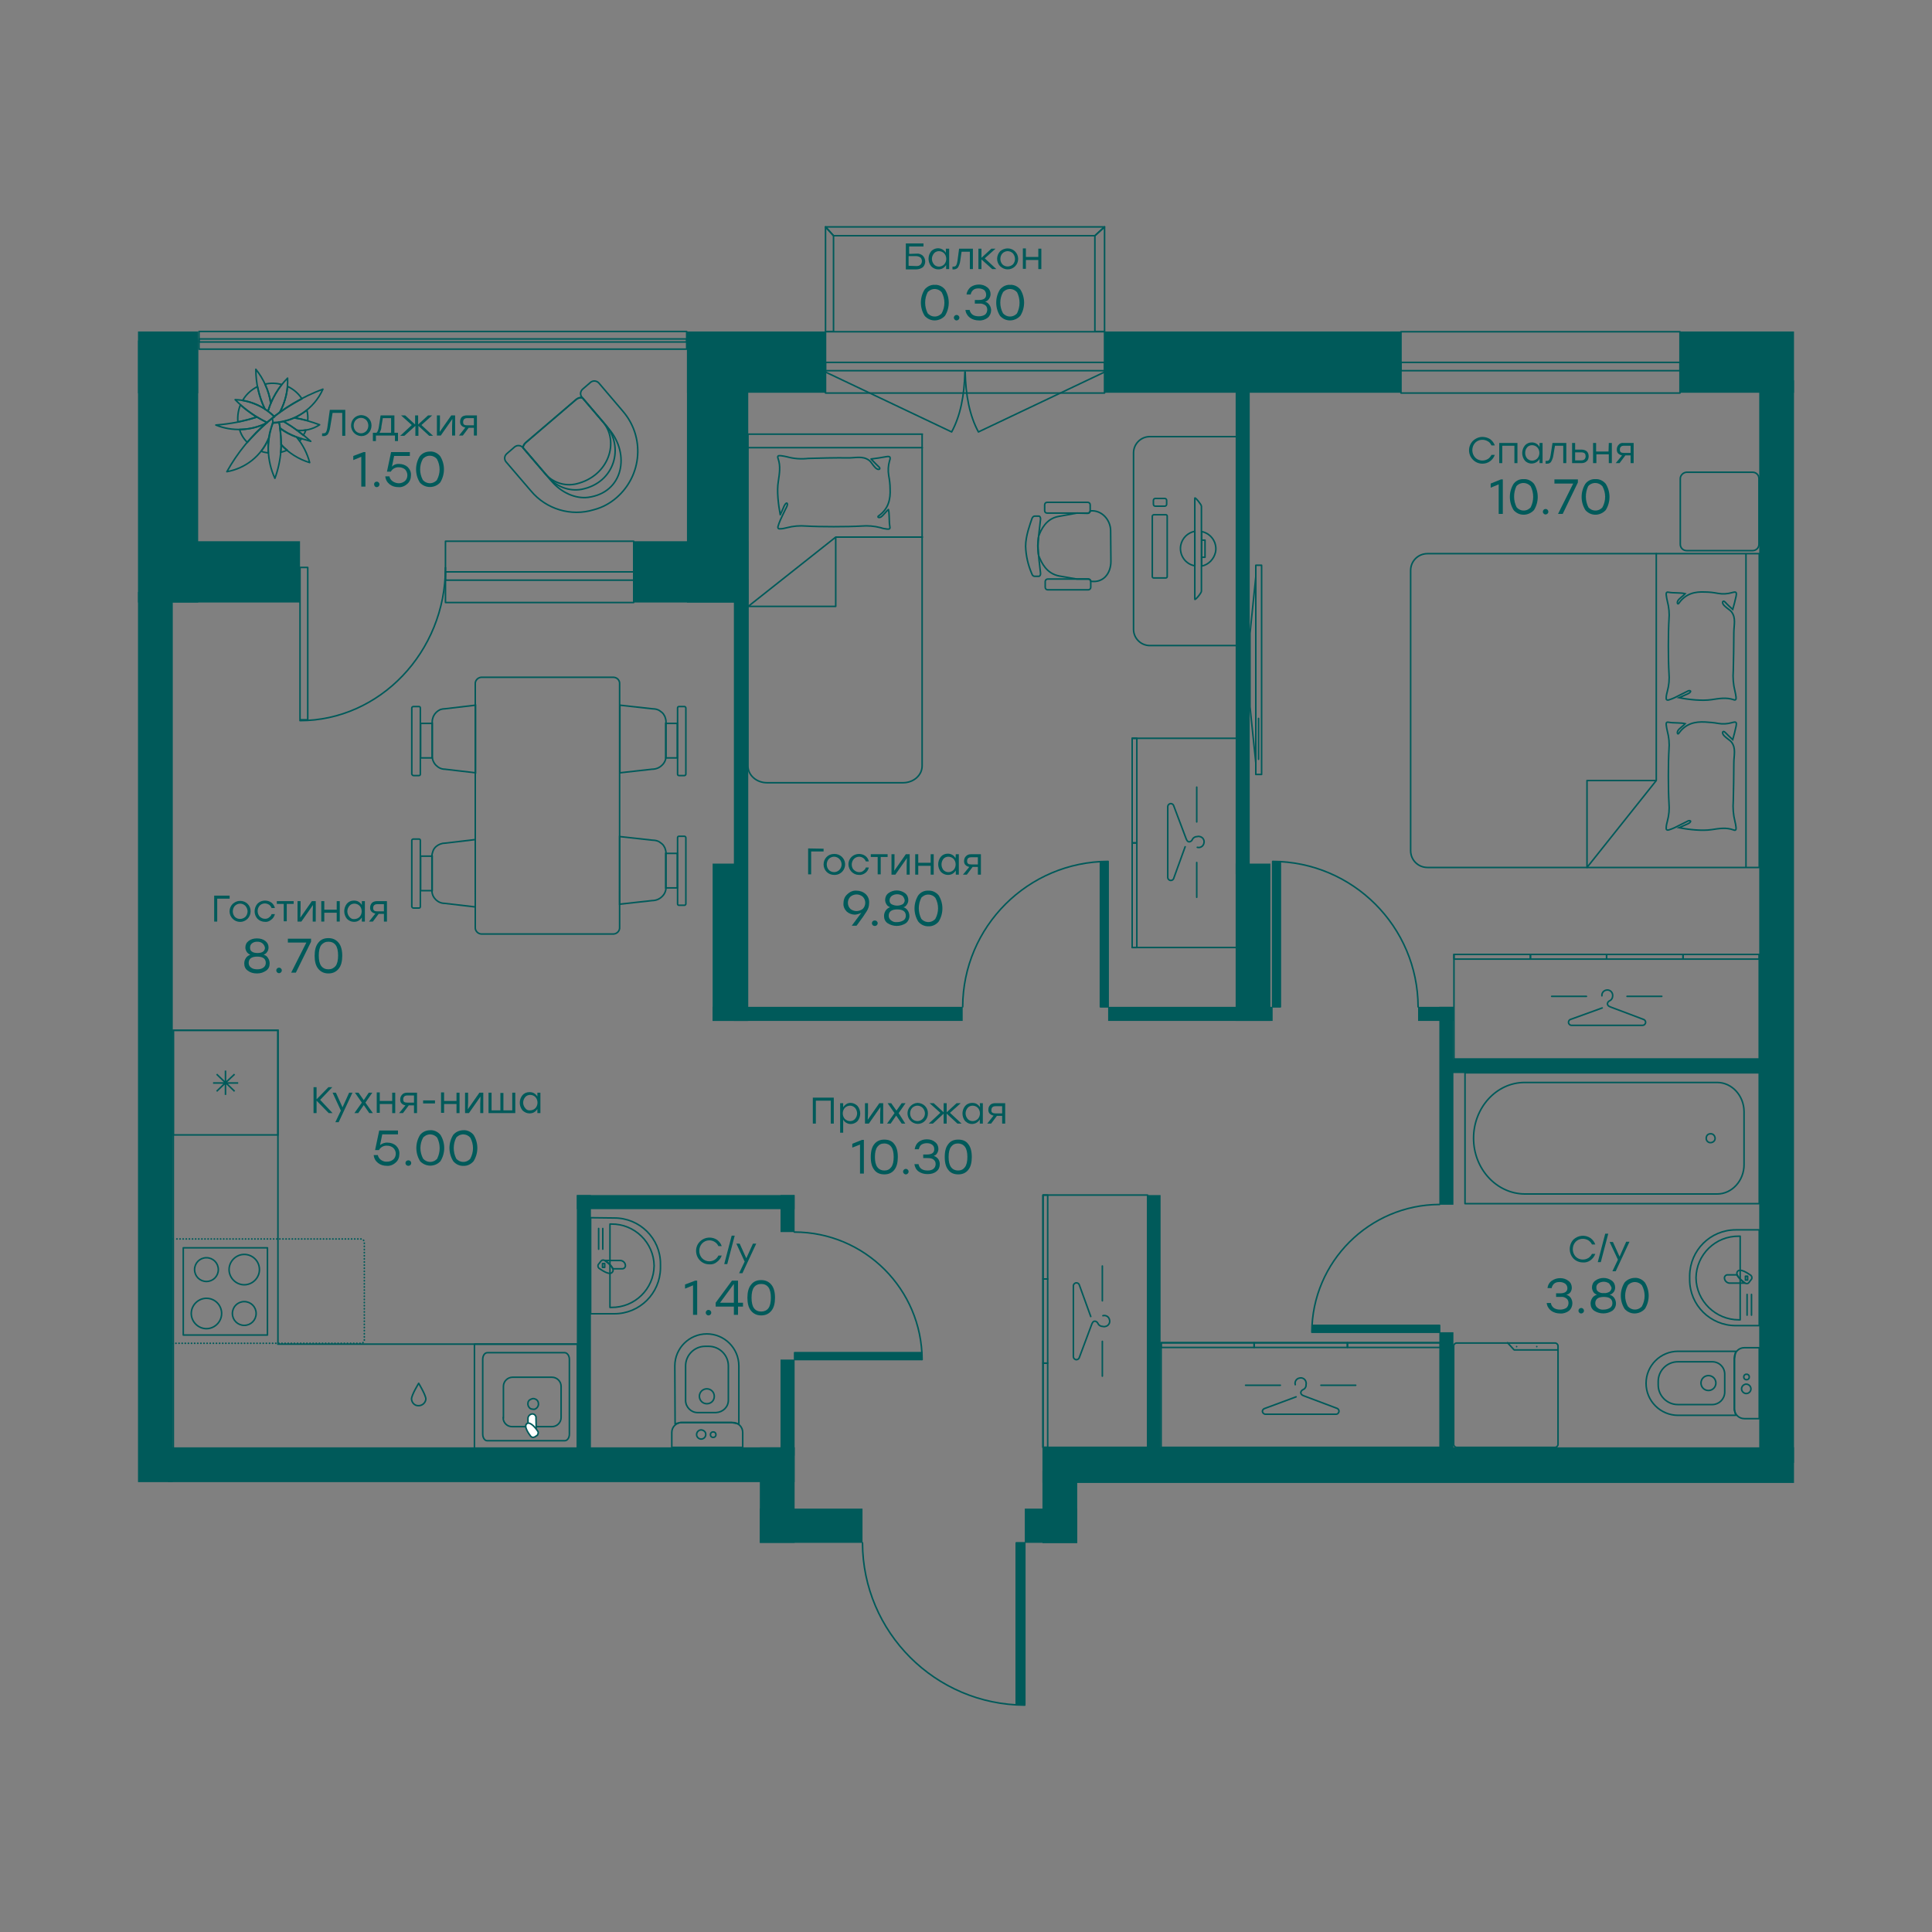<?xml version="1.0" encoding="utf-8"?>
<!-- Generator: Adobe Illustrator 26.0.1, SVG Export Plug-In . SVG Version: 6.00 Build 0)  -->
<svg version="1.1" id="_273" xmlns="http://www.w3.org/2000/svg" xmlns:xlink="http://www.w3.org/1999/xlink" x="0px" y="0px"
	 viewBox="0 0 700 700" style="enable-background:new 0 0 700 700;" xml:space="preserve">
<rect x="0" y="0" width="700" height="700" fill="#808080" stroke="none"/>
<style type="text/css">
	.st0{fill:none;stroke:#005A5A;stroke-width:0.56;stroke-linecap:round;stroke-linejoin:round;}
	.st1{fill:none;stroke:#005A5A;stroke-width:0.56;stroke-miterlimit:10;}
	.st2{fill:none;stroke:#005A5A;stroke-width:0.56;stroke-miterlimit:22.93;}
	.st3{fill:none;stroke:#005A5A;stroke-width:0.56;stroke-linecap:round;stroke-miterlimit:10;}
	.st4{fill:none;stroke:#005A5A;stroke-width:0.56;stroke-linecap:round;stroke-miterlimit:10;stroke-dasharray:0.1,1.03;}
	.st5{fill-rule:evenodd;clip-rule:evenodd;fill:#FFFFFF;stroke:#005A5A;stroke-width:0.56;stroke-miterlimit:22.93;}
	.st6{fill:#005A5A;stroke:#005A5A;stroke-width:0.56;stroke-linejoin:round;}
	.st7{fill-rule:evenodd;clip-rule:evenodd;fill:#005A5A;}
	.st8{fill:#005A5A;}
</style>
<g>
	<g>
		<path class="st0" d="M637.4,480.3v-34.7h-8.5c-9.2,0-16.6,7.4-16.7,16.6v1.5c0,9.2,7.5,16.6,16.7,16.6H637.4z"/>
		<path class="st0" d="M630,478.2h0.5v-30.3H630c-8.5-0.1-15.4,6.7-15.5,15.1l0,0C614.6,471.4,621.6,478.2,630,478.2L630,478.2z"/>
		<line class="st0" x1="634.6" y1="476.5" x2="634.6" y2="469"/>
		<line class="st0" x1="633" y1="476.5" x2="633" y2="469"/>
		<g>
			<path class="st0" d="M632.2,464.9c-1.2-0.8-2.2-1.8-2.9-3h-3.4c-0.6,0-1.1,0.5-1.1,1.1l0,0l0,0c0,1,0.9,1.9,1.9,1.9H632.2z"/>
			<path class="st0" d="M633.8,464.5l0.7-0.9c0.4-0.4,0.3-1.1-0.1-1.5c-0.9-0.6-3.9-2.8-4.9-1.4l0,0c-1,1.4,2,3.6,2.8,4.2
				C632.8,465.2,633.5,465.1,633.8,464.5z"/>
			<rect x="632.4" y="462.4" class="st0" width="0.8" height="1.4"/>
		</g>
	</g>
	<g>
		<path class="st0" d="M637.4,514v-25.7H632c-2,0-3.6,1.6-3.6,3.6v18.5c0,2,1.6,3.6,3.6,3.6l0,0H637.4z"/>
		<path class="st0" d="M628.9,512.8l-0.5-2v-18.5l0.5-2.7H608c-6.4,0-11.6,5.2-11.6,11.6l0,0c0,6.4,5.2,11.6,11.6,11.6H628.9z"/>
		<path class="st0" d="M624.9,504.5v-6.6c0-2.5-2-4.5-4.5-4.5h-12.5c-3.9,0-7.1,3.2-7.1,7.1v1.3c0,3.9,3.2,7.1,7.1,7.1h12.5
			C622.8,508.9,624.8,507,624.9,504.5z"/>
		<path class="st0" d="M621.7,501.1c0-1.5-1.2-2.7-2.7-2.7s-2.7,1.2-2.7,2.7s1.2,2.7,2.7,2.7l0,0
			C620.5,503.8,621.7,502.6,621.7,501.1z"/>
		<path class="st0" d="M634.4,503.2c0-0.9-0.8-1.7-1.7-1.7c-0.9,0-1.7,0.8-1.7,1.7c0,0.9,0.8,1.7,1.7,1.7l0,0
			C633.7,504.9,634.4,504.1,634.4,503.2L634.4,503.2z"/>
		<path class="st0" d="M633.8,498.9c0-0.6-0.4-1-1-1c-0.6,0-1,0.4-1,1s0.4,1,1,1C633.4,499.9,633.8,499.5,633.8,498.9z"/>
	</g>
	<g>
		<rect x="530.8" y="388.7" class="st0" width="106.6" height="47.4"/>
		<path class="st0" d="M552.4,432.6h69.8c5.3,0,9.7-4.8,9.7-10.6v-19.2c0-5.8-4.4-10.6-9.7-10.6h-69.8c-10.2,0-18.5,9.1-18.5,20.2
			S542.2,432.5,552.4,432.6z"/>
		<path class="st0" d="M619.7,410.8c0.9-0.1,1.6,0.6,1.7,1.5c0.1,0.9-0.6,1.6-1.5,1.7c-0.9,0.1-1.7-0.6-1.7-1.5c0-0.1,0-0.1,0-0.1
			C618.2,411.5,618.8,410.8,619.7,410.8L619.7,410.8z"/>
	</g>
	<g>
		<g>
			<path class="st0" d="M563.4,524.4h-35.6c-0.6,0-1.1-0.5-1.1-1.1v-35.6c0-0.6,0.5-1.1,1.1-1.1h35.6c0.6,0,1.1,0.5,1.1,1.1v35.6
				C564.5,523.9,564,524.4,563.4,524.4z"/>
			<polyline class="st0" points="546.2,486.5 548.6,489.1 564.5,489.1 			"/>
		</g>
		<g>
			<path class="st0" d="M549.5,487.9L549.5,487.9z"/>
			<path class="st0" d="M556.8,487.9L556.8,487.9z"/>
		</g>
	</g>
	<g>
		<path class="st0" d="M214,441.2V476h8.6c9.2,0,16.6-7.4,16.7-16.6v-1.5c0-9.2-7.5-16.6-16.7-16.6L214,441.2z"/>
		<path class="st0" d="M221,443.5v30.2h0.5c8.5,0.1,15.4-6.7,15.5-15.1l0,0c-0.1-8.4-7.1-15.2-15.5-15.1H221z"/>
		<line class="st0" x1="216.9" y1="445.1" x2="216.9" y2="452.6"/>
		<line class="st0" x1="218.4" y1="445.1" x2="218.4" y2="452.6"/>
		<g>
			<path class="st0" d="M219.2,456.7c1.2,0.8,2.2,1.8,2.9,3h3.4c0.6,0,1.1-0.5,1.1-1.1l0,0c0-1.1-0.9-1.9-1.9-1.9H219.2z"/>
			<path class="st0" d="M217.6,457.1l-0.7,0.9c-0.4,0.4-0.3,1.1,0.1,1.5c0.9,0.6,3.9,2.8,4.9,1.4l0,0c1.1-1.4-1.9-3.6-2.8-4.2
				C218.6,456.4,218,456.5,217.6,457.1z"/>
			<rect x="218.3" y="457.8" class="st0" width="0.8" height="1.4"/>
		</g>
	</g>
	<g>
		<path class="st0" d="M243.4,524.4h25.7V519c0-2-1.6-3.6-3.6-3.6H247c-2,0-3.6,1.6-3.6,3.6V524.4z"/>
		<path class="st0" d="M244.6,515.9l1.9-0.5H265l2.7,0.5v-21c0-6.4-5.2-11.6-11.6-11.6l0,0c-6.4,0-11.6,5.2-11.6,11.6L244.6,515.9z"
			/>
		<path class="st0" d="M252.7,511.8h6.7c2.5-0.1,4.5-2,4.5-4.5v-12.4c0-3.9-3.2-7.1-7.1-7.1h-1.3c-3.9,0-7.1,3.2-7.1,7.1v12.5
			C248.4,509.8,250.4,511.8,252.7,511.8z"/>
		<path class="st0" d="M256.1,508.6c1.5,0,2.7-1.1,2.7-2.7c0-1.5-1.2-2.7-2.7-2.7s-2.7,1.2-2.7,2.7l0,0
			C253.4,507.4,254.6,508.6,256.1,508.6C256.1,508.6,256.2,508.6,256.1,508.6z"/>
		<path class="st0" d="M254.2,521.4c0.9-0.1,1.6-0.9,1.5-1.8c0-0.8-0.7-1.4-1.5-1.5c-0.9-0.1-1.7,0.6-1.8,1.5
			c-0.1,0.9,0.6,1.7,1.5,1.8C253.9,521.4,254,521.4,254.2,521.4z"/>
		<path class="st0" d="M258.4,520.8c0.6,0,1-0.4,1-1s-0.4-1-1-1s-1,0.4-1,1C257.4,520.4,257.8,520.8,258.4,520.8z"/>
	</g>
	<g>
		<polygon class="st0" points="377.9,524.4 415.8,524.4 415.8,514.9 415.8,442.5 415.8,433 377.9,433 377.9,442.5 377.9,514.9 		"/>
		<polygon class="st0" points="377.9,524.4 379.6,524.4 379.6,521.2 379.6,497.1 379.6,493.9 377.9,493.9 377.9,497.1 377.9,521.2 
					"/>
		<polygon class="st0" points="377.9,463.4 379.6,463.4 379.6,466.6 379.6,490.7 379.6,493.9 377.9,493.9 377.9,490.7 377.9,466.6 
					"/>
		<polygon class="st0" points="377.9,433 379.6,433 379.6,436.1 379.6,460.3 379.6,463.4 377.9,463.4 377.9,460.3 377.9,436.1 		"/>
		<g>
			<path class="st0" d="M399.6,476.7c1.1-0.3,2.2,0.4,2.4,1.5c0.3,1.1-0.4,2.2-1.5,2.4c-0.3,0.1-0.6,0.1-0.9,0
				c-0.8,0-1.5-0.4-1.8-1.1c-0.2-0.4-0.5-0.7-1-0.8c-0.4-0.1-0.8,0.2-1,0.6l-0.2,0.4L391,492c-0.3,0.6-1,0.8-1.5,0.5
				c-0.4-0.2-0.6-0.6-0.6-1v-25.6c0-0.6,0.5-1.1,1.1-1.1c0.4,0,0.8,0.2,1,0.6l4.2,11.6"/>
			<line class="st0" x1="399.4" y1="486" x2="399.4" y2="498.6"/>
			<line class="st0" x1="399.4" y1="458.7" x2="399.4" y2="471.3"/>
		</g>
	</g>
	<g>
		<rect x="455" y="204.8" class="st0" width="2.1" height="75.8"/>
		<polygon class="st0" points="452.9,229.5 452.9,256.1 455,276.4 455,209 		"/>
		<line class="st0" x1="456" y1="260.3" x2="456" y2="275.1"/>
	</g>
	<g>
		<g>
			<path class="st0" d="M632.6,200.6v113.7 M637.4,200.6v113.7H517.2c-3.4,0-6.1-2.7-6.1-6.1V206.7c0-3.4,2.7-6.1,6.1-6.1H637.4z"/>
			<polyline class="st0" points="600.1,200.6 600.1,282.8 575,282.8 575,314.3 600.1,282.8 			"/>
			<path class="st1" d="M627.8,220.8c-0.9-0.8-2.1-1.9-2.7-2.6c-0.9-1-1.5,0.2-0.3,1.3c0.9,0.9,2,1.5,2.5,2.1
				c1.8,2.3,0.9,4.8,0.9,7.7s-0.1,10.8-0.2,13.7c-0.2,2.5,0,5,0.6,7.4c0.2,0.7,0.3,1.5,0.4,2.2c0.1,0.9-0.2,1.2-0.9,0.9
				c-2.7-0.9-5.3-0.4-8,0c-3.4,0.5-8.1,0-11.7-0.7c0.5-0.2,1.9-0.9,2.2-1c2.9-1.1,1.9-1.8,1.1-1.5c-0.4,0.2-0.8,0.4-1.2,0.6
				c-1.3,0.6-2.5,1.3-3.8,1.9c-0.7,0.3-1.4,0.6-2.1,0.8c-0.7,0.2-1-0.2-0.9-0.8c0-0.8,0.2-1.5,0.4-2.3c0.6-2.2,0.8-4.4,0.6-6.7
				c-0.3-4.7-0.3-14.6,0-19.3c0.2-2.2,0-4.5-0.6-6.7c-0.2-0.8-0.3-1.5-0.4-2.3c-0.1-0.8,0.2-1.1,1-0.9c1.3,0.3,4.5,0.1,5.9,0.5
				c-0.5,0.6-2.3,1.8-2.7,2.6c-0.4,0.8,0,1.6,0.5,0.7c2.4-3.3,5.7-4.1,9.4-3.9c1.6,0,3.1,0.2,4.7,0.5c1.7,0.3,3.4,0.2,5.1-0.3
				c1.5-0.4,1.7-0.2,1.4,1.4C628.7,217.6,628.2,219.4,627.8,220.8z"/>
			<path class="st1" d="M627.8,268c-0.9-0.8-2.1-2-2.7-2.6c-0.9-1-1.5,0.2-0.3,1.3c0.9,0.9,2,1.5,2.5,2.1c1.8,2.3,0.9,4.8,0.9,7.7
				s-0.1,10.8-0.2,13.7c-0.2,2.5,0,5,0.6,7.4c0.2,0.7,0.3,1.4,0.4,2.2c0.1,0.9-0.2,1.2-0.9,0.9c-2.7-1-5.3-0.5-8-0.1
				c-3.4,0.5-8.1,0-11.7-0.7c0.5-0.2,1.9-0.9,2.2-1c2.9-1.1,1.9-1.8,1.1-1.5c-0.4,0.2-0.8,0.4-1.2,0.6c-1.3,0.6-2.5,1.3-3.8,1.9
				c-0.7,0.3-1.4,0.6-2.1,0.8c-0.7,0.2-1-0.2-0.9-0.8c0-0.8,0.2-1.5,0.4-2.3c0.6-2.2,0.8-4.4,0.6-6.7c-0.3-4.8-0.3-14.6,0-19.3
				c0.2-2.2,0-4.5-0.6-6.7c-0.2-0.8-0.3-1.5-0.4-2.3c-0.1-0.8,0.2-1.1,1-0.9c1.3,0.3,4.5,0.1,5.9,0.5c-0.5,0.6-2.3,1.8-2.7,2.6
				c-0.4,0.8,0,1.6,0.5,0.7c2.4-3.3,5.7-4.1,9.4-3.9c1.6,0.1,3.1,0.2,4.7,0.5c1.7,0.3,3.4,0.2,5.1-0.3c1.5-0.4,1.7-0.2,1.4,1.4
				C628.7,264.7,628.2,266.6,627.8,268z"/>
		</g>
		<path class="st0" d="M611.2,171.1H635c1.3,0,2.3,1,2.3,2.3v23.8c0,1.3-1,2.3-2.3,2.3h-23.9c-1.3,0-2.3-1-2.3-2.3v-23.8
			C608.8,172.2,609.9,171.1,611.2,171.1z"/>
	</g>
	<g>
		<polygon class="st0" points="526.8,345.8 526.8,383.7 538.3,383.7 625.9,383.7 637.4,383.7 637.4,345.8 625.9,345.8 538.3,345.8 
					"/>
		<polygon class="st0" points="526.8,345.8 526.8,347.5 529.7,347.5 551.6,347.5 554.5,347.5 554.5,345.8 551.6,345.8 529.7,345.8 
					"/>
		<polygon class="st0" points="582.1,345.8 582.1,347.5 579.2,347.5 557.3,347.5 554.5,347.5 554.5,345.8 557.3,345.8 579.2,345.8 
					"/>
		<polygon class="st0" points="609.8,345.8 609.8,347.5 606.9,347.5 585,347.5 582.1,347.5 582.1,345.8 585,345.8 606.9,345.8 		"/>
		<polygon class="st0" points="637.4,345.8 637.4,347.5 634.5,347.5 612.6,347.5 609.8,347.5 609.8,345.8 612.6,345.8 634.5,345.8 
					"/>
		<g>
			<path class="st0" d="M580.4,360.8c-0.1-1.1,0.7-2,1.8-2.1c1.1-0.1,2,0.7,2.1,1.8c0,0.1,0,0.2,0,0.3c0,0.8-0.4,1.5-1.1,1.8
				c-0.4,0.2-0.7,0.5-0.8,1c0,0.4,0.2,0.8,0.6,1l0.4,0.2l12.2,4.6c0.6,0.3,0.8,1,0.5,1.5c-0.2,0.4-0.6,0.6-1,0.6h-25.7
				c-0.6,0-1.1-0.5-1.1-1.1c0-0.4,0.2-0.8,0.6-1l11.6-4.2"/>
			<line class="st0" x1="589.5" y1="361" x2="602.1" y2="361"/>
			<line class="st0" x1="562.2" y1="361" x2="574.8" y2="361"/>
		</g>
	</g>
	<g>
		<polygon class="st0" points="420.7,486.5 420.7,524.4 431.2,524.4 511.4,524.4 521.9,524.4 521.9,486.5 511.4,486.5 431.2,486.5 
					"/>
		<polygon class="st0" points="454.4,486.5 454.4,488.2 450.9,488.2 424.2,488.2 420.7,488.2 420.7,486.5 424.2,486.5 450.9,486.5 
					"/>
		<polygon class="st0" points="488.2,486.5 488.2,488.2 484.7,488.2 457.9,488.2 454.4,488.2 454.4,486.5 457.9,486.5 484.7,486.5 
					"/>
		<polygon class="st0" points="521.9,486.5 521.9,488.2 518.4,488.2 491.7,488.2 488.2,488.2 488.2,486.5 491.7,486.5 518.4,486.5 
					"/>
		<g>
			<path class="st0" d="M469.3,501.7c-0.3-1.1,0.4-2.2,1.5-2.4c1.1-0.3,2.2,0.4,2.4,1.5c0.1,0.3,0.1,0.6,0,0.9
				c0.1,0.8-0.4,1.5-1.1,1.8c-0.4,0.2-0.7,0.5-0.8,1c0,0.4,0.2,0.8,0.6,1l0.4,0.2l12.2,4.6c0.6,0.3,0.8,1,0.5,1.5
				c-0.2,0.4-0.5,0.6-0.9,0.6h-25.6c-0.6,0-1.1-0.5-1.1-1.1c0-0.4,0.3-0.7,0.6-0.9l11.6-4.3"/>
			<line class="st0" x1="478.6" y1="501.9" x2="491.2" y2="501.9"/>
			<line class="st0" x1="451.3" y1="501.9" x2="463.9" y2="501.9"/>
		</g>
	</g>
	<g>
		<path class="st0" d="M97.1,149L97.1,149L97.1,149z"/>
		<path class="st0" d="M96.6,153.3c-3.1,1.5-6.4,2.3-9.8,2.3c0.5,1.8,1.5,3.4,2.8,4.7c2.2-2.5,4.6-4.9,7.1-7.1L96.6,153.3z"/>
		<path class="st0" d="M96,148.2L96,148.2c-1.2-2.5-2.1-5.3-2.7-8.1c-0.3,0.1-0.5,0.2-0.8,0.4c-1.9,1.1-3.5,2.7-4.6,4.6
			C90.8,145.6,93.5,146.7,96,148.2z"/>
		<path class="st0" d="M101.3,149.5L101.3,149.5c2.6-1.9,5.3-3.5,8.1-5c-1.3-2-3.1-3.5-5.2-4.5C103.9,143.3,102.9,146.6,101.3,149.5
			z"/>
		<path class="st0" d="M98.1,146.2c1-2.5,2.4-4.8,4-6.9c-2-0.5-4.1-0.6-6.1-0.1C97.1,141.4,97.8,143.8,98.1,146.2z"/>
		<path class="st0" d="M106.7,151.4c1.6,0.2,3.2,0.6,4.8,1c0.1-1.3,0-2.5-0.3-3.8C109.8,149.7,108.3,150.6,106.7,151.4z"/>
		<path class="st0" d="M93,151.1L93,151.1c-2.1-1.3-4.1-2.8-5.9-4.4c-0.8,2-1.1,4.1-0.9,6.2C88.5,152.4,90.8,151.8,93,151.1z"/>
		<path class="st0" d="M101.9,161L101.9,161c0,1-0.1,1.9-0.2,2.9c0.8-0.2,1.6-0.5,2.4-0.8C103.3,162.5,102.5,161.8,101.9,161z"/>
		<path class="st0" d="M107.6,158.5c0.3,0.4,0.7,0.8,1,1.3c0.2-0.3,0.4-0.5,0.6-0.8C108.6,158.8,108.1,158.6,107.6,158.5z"/>
		<path class="st0" d="M107.6,155.9c0.8,0.6,1.5,1.2,2.3,1.8c0.4-0.6,0.7-1.2,0.9-1.9C109.8,156,108.7,156.1,107.6,155.9z"/>
		<path class="st0" d="M97.5,158.3l-0.1,0.4c-0.7,1.7-1.6,3.3-2.8,4.8c0.8,0.3,1.7,0.5,2.6,0.6C97.1,162.2,97.2,160.2,97.5,158.3
			L97.5,158.3z"/>
		<path class="st0" d="M96.7,153.2l0.1-0.1c-1.3-0.6-2.5-1.3-3.7-2c-4.8,1.6-9.8,2.5-14.9,2.9C84.1,156.4,90.9,156.1,96.7,153.2z"/>
		<path class="st0" d="M97.1,149L97.1,149c0.3-1,0.7-2,1-2.9c-0.7-4.5-2.5-8.7-5.4-12.3c0,5.1,1.1,10,3.3,14.5
			C96.4,148.5,96.8,148.8,97.1,149z"/>
		<path class="st0" d="M99.3,151c-0.1,0-0.1,0.2-0.2,0.2c0.7-0.6,1.5-1.2,2.2-1.7c2.1-3.8,3.1-8.2,2.9-12.5c-3.3,3.3-5.8,7.5-7.1,12
			C97.9,149.6,98.7,150.3,99.3,151z"/>
		<path class="st0" d="M99.5,151c-3.9-3.8-8.9-6-14.3-6.2c3.3,3.4,7.3,6.2,11.6,8.3C97.6,152.4,98.5,151.7,99.5,151z"/>
		<path class="st0" d="M106.6,151.4c-1.2,0.6-2.6,1-3.9,1.3c1.7,1,3.3,2,4.9,3.2c2.9,0.3,5.8-0.4,8.2-2
			C112.8,152.8,109.8,151.9,106.6,151.4z"/>
		<path class="st0" d="M98.8,153.1c7.9-0.2,15-4.9,18.2-12.1c-14.8,5.5-27.1,16.1-34.8,29.9c6.8-1.2,12.6-5.8,15.2-12.3
			c0,0,0.2-1.5,0.6-2.8C98.2,155,98.5,154.1,98.8,153.1z"/>
		<path class="st0" d="M101.4,155.2c0.3,2,0.4,3.9,0.4,5.9c2.8,3,6.4,5.3,10.4,6.5c-0.9-3.4-2.5-6.5-4.7-9.2
			C105.4,157.7,103.3,156.6,101.4,155.2z"/>
		<path class="st0" d="M98.9,153.3c-2.5,6.5-2.2,13.7,0.7,20c2.4-6.5,2.9-13.5,1.5-20.2c0,0-0.8,0.1-1.1,0.1L98.9,153.3z"/>
		<path class="st0" d="M101.1,152.9c0.2,0.7,0.3,1.5,0.4,2.2c3.9,2.9,7.3,3.7,11.1,4.8c-3-2.7-6.3-5.1-9.8-7.2
			C102.1,152.9,101.1,153,101.1,152.9z"/>
		<path class="st0" d="M98.9,153.2c0-0.5-0.1-1.1-0.3-1.6"/>
	</g>
	<g>
		<path class="st0" d="M220.6,155.4c7.8,9.1,5.3,23.1-7.5,24.8c-4.7,0.6-9.8-1.8-13.3-5.9l-10.3-12c0-0.7,0.3-1.4,0.9-1.9l18.4-15.7
			c0.7-0.5,1.5-0.7,2.3-0.5L220.6,155.4z"/>
		<path class="st0" d="M218.4,152.8c6.1,7.1,2.3,19.6-9.5,22.5c-4.2,1-8.6-0.4-11.4-3.7l-8-9.4c0.1-0.7,0.5-1.3,1-1.8l18.3-15.7
			c0.6-0.5,1.3-0.8,2.1-0.7L218.4,152.8z"/>
		<path class="st0" d="M215.1,184.7c-8.2,2.5-17.2-0.2-22.7-6.8l-9-10.5c-0.8-0.9-0.7-2.2,0.2-3l2.9-2.5c0.9-0.7,2.2-0.6,3,0.3
			l9,10.5c3,3.6,7.6,5.4,12.2,4.6c12.2-2.4,15.5-15.5,8.7-23.4l-8.5-9.9c-0.8-0.9-0.7-2.2,0.2-3l2.9-2.5c0.9-0.7,2.2-0.6,3,0.3
			l8.6,10.1c8.1,9.3,7.1,23.3-2.2,31.4C221,182.4,218.2,183.9,215.1,184.7z"/>
	</g>
	<g>
		<polygon class="st2" points="62.8,373.3 100.7,373.3 100.7,487 209.2,487 209.2,524.9 62.8,524.9 		"/>
		<g>
			<rect x="62.8" y="373.3" class="st2" width="37.9" height="37.9"/>
			<polygon class="st2" points="85,395.4 81.9,392.4 86.3,392.4 81.9,392.4 81.7,392.3 81.7,392.4 81.9,392.4 81.7,392.4 
				81.7,396.7 81.7,392.4 81.6,392.4 81.7,392.3 78.5,389.2 81.7,392.3 81.7,392.3 81.7,392.3 81.7,392.3 81.7,392.3 81.7,387.9 
				81.7,392.3 85,389.2 81.7,392.3 81.7,392.3 81.7,392.3 81.6,392.4 77.2,392.4 81.6,392.4 78.5,395.4 81.6,392.4 81.7,392.4 
				81.7,392.3 81.9,392.4 			"/>
		</g>
		<g>
			<g>
				<rect x="66.4" y="452.1" class="st0" width="30.5" height="31.6"/>
				<path class="st0" d="M79.1,460c0,2.4-1.9,4.3-4.3,4.3c-2.4,0-4.3-1.9-4.3-4.3s1.9-4.3,4.3-4.3S79.1,457.6,79.1,460z"/>
				<path class="st0" d="M94,460c0,3-2.5,5.5-5.5,5.5S83,463,83,460s2.5-5.5,5.5-5.5l0,0C91.5,454.5,94,456.9,94,460z"/>
				<path class="st0" d="M80.3,475.9c0,3-2.5,5.5-5.5,5.5s-5.5-2.5-5.5-5.5s2.5-5.5,5.5-5.5l0,0C77.9,470.4,80.3,472.9,80.3,475.9z"
					/>
				<path class="st0" d="M92.8,475.9c0,2.4-1.9,4.3-4.3,4.3c-2.4,0-4.3-1.9-4.3-4.3s1.9-4.3,4.3-4.3S92.8,473.5,92.8,475.9z"/>
			</g>
			<g>
				<line class="st3" x1="62.7" y1="486.8" x2="62.7" y2="486.8"/>
				<path class="st4" d="M63.7,486.7h67.1c0.6,0,1.2-0.5,1.2-1.2v-35.4c0-0.6-0.5-1.2-1.2-1.2l0,0H63.2"/>
				<line class="st3" x1="62.7" y1="448.9" x2="62.7" y2="448.9"/>
			</g>
		</g>
		<path class="st0" d="M154.3,506.9c-0.1,1.4-1.4,2.5-2.8,2.4c-1.3,0-2.3-1.1-2.4-2.4c0-1.5,2.6-5.7,2.6-5.7
			S154.3,505.5,154.3,506.9z"/>
		<g>
			<path class="st2" d="M174.9,519.6v-27.1c0-1.3,0.7-2.4,1.7-2.4h28c0.9,0,1.7,1.1,1.7,2.4v27.1c0,1.3-0.7,2.4-1.7,2.4h-28.1
				C175.6,522,174.9,520.9,174.9,519.6z"/>
			<path class="st2" d="M182.4,513.7v-11.4c0-1.8,1.5-3.3,3.3-3.3H200c1.8,0,3.3,1.5,3.3,3.3v11.3c0,1.8-1.5,3.3-3.3,3.3h-14.3
				c-1.9,0.1-3.4-1.4-3.4-3.2l0,0H182.4z"/>
			<path class="st2" d="M193.2,510.6c-0.4,0-0.8-0.1-1.1-0.3c-0.3-0.2-0.5-0.5-0.7-0.9c-0.1-0.3-0.2-0.7-0.1-1.1
				c0-0.4,0.2-0.7,0.5-1c0.3-0.2,0.6-0.4,1-0.5s0.7-0.1,1.1,0.1c0.4,0.1,0.7,0.4,0.9,0.7c0.2,0.3,0.3,0.7,0.3,1.1
				c0,0.5-0.2,1-0.6,1.4S193.6,510.7,193.2,510.6z"/>
			<path class="st5" d="M194.3,518.6c-0.8-1.1-1.8-1.9-3-2.5v-2.2c0-0.8,0.7-1.5,1.5-1.6c0.2,0,0.4,0,0.6,0.1
				c0.2,0.1,0.4,0.2,0.5,0.4c0.1,0.1,0.2,0.3,0.3,0.5c0,0.2,0,0.4,0,0.6L194.3,518.6z"/>
			<path class="st5" d="M194.7,520l-0.9,0.6c-0.3,0.1-0.5,0.2-0.8,0.2c-0.3-0.1-0.5-0.2-0.7-0.4c-0.6-0.8-2.7-3.6-1.4-4.6
				c1.3-0.9,3.4,1.9,3.9,2.7c0.2,0.2,0.2,0.4,0.2,0.7S194.8,519.7,194.7,520z"/>
			<path class="st0" d="M171.9,524.9V487h37.4v37.9H171.9z"/>
		</g>
	</g>
	<g>
		<path class="st0" d="M271,162.2h63.2 M334.1,157.3v120.2c0,3.4-3.1,6.1-6.9,6.1h-49.3c-3.8,0-6.9-2.7-6.9-6.1V157.3h63.2H334.1z"
			/>
		<polyline class="st0" points="334.2,194.6 302.8,194.6 302.8,219.7 271.1,219.7 302.8,194.6 		"/>
		<path class="st0" d="M315.6,166.3c0.9,0.9,2,2.1,2.8,2.8c1,0.9-0.2,1.5-1.3,0.3c-0.9-0.9-1.5-2.1-2.2-2.6c-2.4-1.8-5.1-0.8-8-0.9
			s-11.2,0.1-14.1,0.2c-2.6,0.3-5.2,0.1-7.7-0.6c-0.8-0.2-1.5-0.3-2.3-0.4c-0.9-0.1-1.2,0.2-0.9,1c1,2.8,0.5,5.5,0.1,8.3
			c-0.6,3.5,0,8.4,0.7,12.1c0.2-0.4,0.9-2,1-2.2c1.1-3,1.9-2,1.5-1.1c-0.1,0.4-0.4,0.9-0.6,1.3c-0.6,1.3-1.3,2.6-1.9,4
			c-0.3,0.7-0.6,1.5-0.8,2.2s0.2,1,0.8,0.9c0.8,0,1.6-0.2,2.4-0.4c2.3-0.6,4.6-0.8,7-0.6c4.9,0.3,15.1,0.3,20,0c2.4-0.2,4.7,0,7,0.6
			c0.8,0.3,1.6,0.4,2.4,0.5s1.1-0.2,0.9-1c-0.3-1.3-0.1-4.7-0.5-6.1c-0.7,0.5-1.9,2.2-2.7,2.7s-1.6,0-0.7-0.5c3.4-2.5,4.2-5.9,4-9.7
			c0-1.6-0.2-3.2-0.5-4.8c-0.3-1.8-0.2-3.6,0.3-5.3c0.5-1.5,0.2-1.8-1.4-1.5S317.4,166.1,315.6,166.3z"/>
	</g>
	<g>
		<g>
			<g>
				<g>
					<g>
						<path class="st0" d="M435.4,192.6c3.5,0.7,5.7,4.1,5,7.5c-0.6,2.5-2.5,4.5-5,5V192.6z"/>
						<path class="st0" d="M432.9,205c-3.5-0.6-5.7-4-5.1-7.4c0.5-2.6,2.5-4.6,5.1-5.1V205z"/>
					</g>
					<path class="st0" d="M435.3,214.2v-30.8c0-0.6-2.4-3.5-2.4-2.9v36.6C432.9,217.7,435.3,214.9,435.3,214.2z"/>
					<rect x="435.4" y="195.7" class="st0" width="1.2" height="6.2"/>
				</g>
				<path class="st0" d="M418,186.5h4.4c0.3,0,0.5,0.2,0.5,0.5v21.9c0,0.3-0.2,0.5-0.5,0.5H418c-0.3,0-0.5-0.2-0.5-0.5V187
					C417.5,186.8,417.7,186.6,418,186.5z"/>
				<path class="st0" d="M418.6,180.6h3.4c0.4,0,0.7,0.3,0.7,0.7v1.4c0,0.4-0.3,0.7-0.7,0.7h-3.4c-0.4,0-0.7-0.3-0.7-0.7v-1.4
					C417.9,180.9,418.2,180.6,418.6,180.6z"/>
			</g>
			<g>
				<path class="st0" d="M394.1,186l-3.9-0.1l-6.6,1.2c-4.6,0.8-6.4,4.8-7.3,7.2c0,0.1,0,0.3-0.1,0.5c-0.1,1.2-0.2,2.3-0.2,3
					s0.1,1.7,0.2,2.9c0.1,0.3,0.1,0.6,0.2,0.8c1,2.4,2.7,6.3,7.4,7.2l6.4,1.1h4.1c0.5,0,0.9,0.3,0.9,0.8c4.5,0.7,7.3-2.8,7.3-7.2
					l-0.1-11.1c0-3.8-3.1-7.6-7.4-7.2l0,0C395,185.6,394.6,186,394.1,186L394.1,186z"/>
				<path class="st0" d="M378.5,185v-2.1c0-0.5,0.4-0.9,0.9-0.9h14.7c0.5,0,0.9,0.4,0.9,0.9v2.1c0,0.5-0.4,0.9-0.9,0.9h-14.7
					C378.9,185.9,378.5,185.6,378.5,185z"/>
				<path class="st0" d="M378.7,212.8v-2.1c0-0.5,0.4-0.9,0.9-0.9h14.7c0.5,0,0.9,0.4,0.9,0.9v2.1c0,0.5-0.4,0.9-0.9,0.9h-14.7
					C379.1,213.7,378.7,213.3,378.7,212.8z"/>
				<path class="st0" d="M376.4,187c0.4,0,0.7,0.6,0.6,1.2c-0.3,2.4-0.9,7.6-0.9,9.7s0.6,7.3,0.9,9.7c0.1,0.6-0.2,1.2-0.6,1.2h-1.6
					c-0.4,0-0.8-0.4-0.9-0.8c-1.4-3.2-2.2-6.6-2.3-10.1c0-3.8,1.7-8.2,2.3-10c0.2-0.6,0.6-0.9,1-0.9L376.4,187z"/>
			</g>
		</g>
		<path class="st0" d="M448.6,233.9h-32c-3.2,0-5.9-2.6-5.9-5.9l0,0v-63.9c0-3.2,2.6-5.9,5.9-5.9l0,0h32l0,0V234V233.9z"/>
	</g>
	<g>
		<polygon class="st0" points="410.2,343.3 448.1,343.3 448.1,335.4 448.1,275.3 448.1,267.5 410.2,267.5 410.2,275.3 410.2,335.4 
					"/>
		<polygon class="st0" points="410.2,305.4 411.9,305.4 411.9,309.3 411.9,339.3 411.9,343.3 410.2,343.3 410.2,339.3 410.2,309.3 
					"/>
		<polygon class="st0" points="410.2,267.5 411.9,267.5 411.9,271.4 411.9,301.4 411.9,305.4 410.2,305.4 410.2,301.4 410.2,271.4 
					"/>
		<g>
			<path class="st0" d="M433.8,307c1.1,0.3,2.2-0.4,2.4-1.5c0.3-1.1-0.4-2.2-1.5-2.4c-0.3-0.1-0.6-0.1-0.9,0c-0.8,0-1.5,0.4-1.8,1.1
				c-0.2,0.4-0.5,0.7-1,0.8c-0.4,0.1-0.8-0.2-1-0.6c-0.1-0.2-0.2-0.4-0.2-0.4l-4.6-12.2c-0.3-0.6-1-0.8-1.5-0.5
				c-0.4,0.2-0.6,0.6-0.6,1v25.6c0,0.6,0.5,1.1,1.1,1.1c0.4,0,0.8-0.2,1-0.6l4.2-11.6"/>
			<line class="st0" x1="433.6" y1="297.8" x2="433.6" y2="285.2"/>
			<line class="st0" x1="433.6" y1="325.1" x2="433.6" y2="312.5"/>
		</g>
	</g>
	<g>
		<path class="st1" d="M245.4,321.7v-12.5h-4.2v12.5H245.4z"/>
		<path class="st1" d="M248.5,327.5v-24c0-0.2-0.2-0.5-0.5-0.5l0,0h-2c-0.3,0-0.5,0.2-0.5,0.5v24c0,0.3,0.2,0.5,0.5,0.5h2
			C248.3,328,248.5,327.7,248.5,327.5z"/>
		<g>
			<path class="st1" d="M152.4,322.7v-12.5h4.2v12.5H152.4z"/>
			<path class="st1" d="M149.2,328.5v-24c0-0.3,0.3-0.5,0.6-0.5h2c0.3,0,0.5,0.2,0.5,0.5l0,0v24c0,0.3-0.2,0.5-0.5,0.5h-2
				C149.5,329,149.3,328.8,149.2,328.5z"/>
			<path class="st1" d="M172.2,328.6l-11.1-1.3c-2.5,0-4.6-2.1-4.6-4.6v-12.6c0-0.6,0.2-1.2,0.4-1.8s0.6-1.1,1-1.5
				c0.9-0.8,2.1-1.3,3.3-1.3l11-1.3L172.2,328.6z"/>
		</g>
		<path class="st1" d="M224.5,327.6l11.8-1.3c1.3,0,2.6-0.5,3.5-1.4c1-0.9,1.5-2.1,1.5-3.3V309c0-0.6-0.2-1.2-0.4-1.8
			c-0.3-0.6-0.6-1.1-1.1-1.5s-1-0.8-1.6-1c-0.6-0.2-1.3-0.3-1.9-0.3l-11.8-1.3V327.6z"/>
		<path class="st1" d="M152.4,274.6v-12.5h4.2v12.5H152.4z"/>
		<path class="st1" d="M245.4,274.6v-12.5h-4.2v12.5H245.4z"/>
		<path class="st1" d="M149.2,280.5v-24c0-0.3,0.3-0.5,0.6-0.5h2c0.3,0,0.5,0.2,0.5,0.5l0,0v24c0,0.3-0.2,0.5-0.5,0.5h-2
			C149.5,281,149.3,280.7,149.2,280.5z"/>
		<path class="st1" d="M248.5,280.5v-24c0-0.2-0.2-0.5-0.5-0.5l0,0h-2c-0.3,0-0.5,0.2-0.5,0.5v24c0,0.3,0.2,0.5,0.5,0.5h2
			C248.3,281,248.5,280.7,248.5,280.5z"/>
		<path class="st1" d="M172.3,280l-11.1-1.3c-1.2,0-2.3-0.5-3.2-1.4s-1.4-2.1-1.4-3.3v-12.6c0-0.6,0.2-1.2,0.4-1.8
			c0.5-1.1,1.4-2,2.5-2.5c0.6-0.2,1.2-0.3,1.8-0.3l11-1.3V280z"/>
		<path class="st1" d="M224.6,280l11.7-1.3c1.3,0,2.6-0.5,3.5-1.4c1-0.9,1.5-2.1,1.5-3.3v-12.6c0-0.6-0.2-1.2-0.4-1.8
			c-0.3-0.6-0.6-1.1-1.1-1.5s-1-0.8-1.6-1c-0.6-0.2-1.3-0.3-1.9-0.3l-11.7-1.3V280z"/>
		<path class="st1" d="M224.5,247.8V336c0.1,1.2-0.9,2.3-2.1,2.4h-48.1c-1.2-0.1-2.2-1.2-2.1-2.4v-88.2c-0.1-1.2,0.9-2.3,2.1-2.4
			h48.1C223.7,245.5,224.6,246.6,224.5,247.8z"/>
	</g>
	<g>
		<rect x="461.1" y="312.4" class="st6" width="2.8" height="52.4"/>
		<path class="st0" d="M513.8,364.8c-0.1-29.1-23.7-52.6-52.7-52.7"/>
	</g>
	<g>
		<rect x="398.7" y="312.4" class="st6" width="2.8" height="52.4"/>
		<path class="st0" d="M348.8,364.8c0.1-29.1,23.7-52.6,52.7-52.7"/>
	</g>
	<g>
		<rect x="287.9" y="490.1" class="st6" width="46" height="2.5"/>
		<path class="st0" d="M287.8,446.4c25.5,0,46.2,20.7,46.3,46.2"/>
	</g>
	<g>
		<rect x="475.6" y="480.2" class="st6" width="46" height="2.5"/>
		<path class="st0" d="M521.6,436.4c-25.5,0.1-46.2,20.8-46.3,46.3"/>
	</g>
	<g>
		<rect x="368.2" y="559" class="st6" width="3.1" height="58.5"/>
		<path class="st0" d="M312.5,559c0.1,32.4,26.4,58.7,58.8,58.8"/>
	</g>
	<g>
		<g>
			<polyline class="st0" points="400.2,82.2 299.1,82.2 302,85.4 396.7,85.4 400.2,82.2 			"/>
			<polyline class="st0" points="299.1,82.2 299.1,120.1 302,120.1 302,85.4 299.1,82.2 			"/>
			<polyline class="st0" points="396.7,85.4 400.2,82.2 400.2,120.1 396.7,120.1 396.7,85.4 			"/>
		</g>
		<g>
			<path class="st0" d="M349.7,134.8c0.2,8.5,1.6,15.8,4.8,21.7l45.7-21.7"/>
			<path class="st0" d="M349.6,134.8c-0.2,8.5-1.6,15.8-4.8,21.7l-45.7-21.7"/>
		</g>
	</g>
	<g>
		<rect x="299.1" y="120.2" class="st0" width="101.1" height="22.2"/>
		<rect x="299.1" y="131.3" class="st0" width="101.1" height="3"/>
	</g>
	<g>
		<rect x="507.6" y="120.2" class="st0" width="101.1" height="22.2"/>
		<rect x="507.6" y="131.3" class="st0" width="101.1" height="3"/>
	</g>
	<g>
		<rect x="161.4" y="196.1" class="st0" width="68.2" height="22.2"/>
		<rect x="161.4" y="207.2" class="st0" width="68.2" height="3"/>
	</g>
	<g>
		<rect x="72.1" y="120.1" class="st0" width="176.7" height="6.4"/>
		<rect x="72.1" y="122.8" class="st0" width="176.7" height="1.1"/>
	</g>
	<g>
		<rect x="108.7" y="205.6" class="st0" width="2.8" height="55.2"/>
		<path class="st0" d="M161.4,205.7c0,30.6-23.9,55.4-52.7,55.4"/>
	</g>
	<polyline class="st7" points="650,120.1 608.7,120.1 608.7,142.3 650,142.3 	"/>
	<rect x="400.1" y="120.1" class="st8" width="107.5" height="22.2"/>
	<rect x="248.9" y="120.1" class="st8" width="50.2" height="22.2"/>
	<polyline class="st7" points="50,142.5 71.8,142.5 71.8,120.1 50,120.1 	"/>
	<rect x="50" y="123.4" class="st8" width="21.8" height="94.9"/>
	<rect x="248.9" y="123.4" class="st8" width="22.2" height="94.9"/>
	<rect x="229.6" y="196.1" class="st8" width="41.5" height="22.2"/>
	<rect x="62.5" y="196.1" class="st8" width="46.2" height="22.2"/>
	<rect x="258.2" y="364.8" class="st8" width="90.6" height="5.1"/>
	<rect x="401.5" y="364.8" class="st8" width="59.6" height="5.1"/>
	<rect x="513.8" y="364.8" class="st8" width="12.8" height="5.1"/>
	<rect x="447.7" y="312.9" class="st8" width="12.6" height="57"/>
	<rect x="258.2" y="312.9" class="st8" width="12.8" height="57"/>
	<rect x="265.9" y="209.7" class="st8" width="5.2" height="160.2"/>
	<rect x="447.7" y="136.7" class="st8" width="5.1" height="180.1"/>
	<rect x="209" y="433" class="st8" width="5.1" height="94.4"/>
	<rect x="209" y="433" class="st8" width="78.9" height="5.1"/>
	<rect x="282.8" y="433" class="st8" width="5.1" height="13.4"/>
	<rect x="282.8" y="492.6" class="st8" width="5.1" height="34.8"/>
	<rect x="523.6" y="383.7" class="st8" width="119.1" height="5.1"/>
	<rect x="521.5" y="364.8" class="st8" width="5.1" height="71.7"/>
	<rect x="415.7" y="433" class="st8" width="4.8" height="92.2"/>
	<rect x="521.5" y="482.7" class="st8" width="5.1" height="50.5"/>
	<rect x="637.4" y="137.8" class="st8" width="12.6" height="392.2"/>
	<rect x="60.9" y="524.4" class="st8" width="227" height="12.6"/>
	<rect x="275.3" y="524.4" class="st8" width="12.6" height="34.6"/>
	<rect x="275.3" y="546.6" class="st8" width="37.2" height="12.4"/>
	<rect x="371.3" y="546.6" class="st8" width="19" height="12.4"/>
	<rect x="377.7" y="533" class="st8" width="12.6" height="26.1"/>
	<rect x="50" y="214.5" class="st8" width="12.6" height="322.5"/>
	<polyline class="st7" points="650,524.4 377.7,524.4 377.7,537.3 650,537.3 	"/>
	<g>
		<path class="st8" d="M83.2,324.5v1.1h-4.5v8.3h-1.1v-9.4H83.2z"/>
		<path class="st8" d="M87,326.4c2.1,0,3.8,1.6,3.8,3.7v0.1c0,1-0.4,2-1.1,2.7c-1.5,1.5-3.9,1.5-5.4,0s-1.5-3.9,0-5.4
			C85.1,326.8,86,326.4,87,326.4z M88.9,328.2c-0.5-0.5-1.2-0.8-1.9-0.8s-1.4,0.3-1.9,0.8c-1,1.1-1,2.9,0,4c1,1,2.7,1,3.8,0
			c0.5-0.5,0.8-1.3,0.8-2C89.7,329.5,89.4,328.8,88.9,328.2L88.9,328.2z"/>
		<path class="st8" d="M96,334c-1,0-2-0.4-2.7-1.1c-1.4-1.5-1.4-3.9,0-5.5c0.7-0.7,1.7-1.1,2.7-1.1c0.8,0,1.6,0.2,2.3,0.7
			s1.1,1.2,1.3,2h-1.2c-0.2-0.5-0.5-0.9-0.9-1.2c-1.1-0.7-2.5-0.6-3.4,0.3c-1,1.1-1,2.9,0,4c0.5,0.5,1.2,0.8,1.9,0.8
			c0.5,0,1.1-0.1,1.5-0.5c0.4-0.3,0.8-0.7,0.9-1.2h1.2c-0.2,0.8-0.6,1.5-1.3,2C97.6,333.8,96.8,334.1,96,334z"/>
		<path class="st8" d="M106.4,326.5v1h-2.5v6.3h-1.1v-6.3h-2.5v-1H106.4L106.4,326.5z"/>
		<path class="st8" d="M113,326.5h1.4v7.4h-1.1v-3.5l0.1-2.5l-4.2,6h-1.4v-7.4h1.1v3.5l-0.1,2.5L113,326.5z"/>
		<path class="st8" d="M122,326.5h1.1v7.4H122v-3.2h-4.5v3.2h-1.1v-7.4h1.1v3.1h4.5V326.5z"/>
		<path class="st8" d="M131.1,326.5h1.1v7.4h-1.1v-1.5c-0.3,0.5-0.7,0.9-1.2,1.2c-0.5,0.3-1.1,0.4-1.7,0.4c-0.9,0-1.8-0.4-2.5-1.1
			c-1.3-1.6-1.3-3.9,0-5.5c0.6-0.7,1.5-1.1,2.5-1.1c0.6,0,1.2,0.1,1.7,0.4s0.9,0.7,1.2,1.2V326.5z M128.4,333c0.7,0,1.4-0.3,1.9-0.8
			c1-1.1,1-2.9,0-4c-0.5-0.5-1.2-0.8-1.9-0.8s-1.4,0.3-1.8,0.8c-1,1.2-1,2.8,0,4C127.1,332.8,127.7,333.1,128.4,333z"/>
		<path class="st8" d="M136.6,326.5h3.6v7.4h-1.1v-2.8h-1.9l-2.1,2.8h-1.4l2.3-2.9c-0.5-0.1-1-0.3-1.4-0.7c-0.4-0.4-0.5-0.9-0.5-1.4
			c0-0.7,0.2-1.3,0.7-1.8C135.2,326.7,135.9,326.5,136.6,326.5z M136.7,330.2h2.4v-2.6h-2.4c-1,0-1.5,0.5-1.5,1.4
			S135.7,330.2,136.7,330.2L136.7,330.2z"/>
	</g>
	<g>
		<path class="st8" d="M302.1,397.7v9.4H301v-8.3h-5.4v8.3h-1.1v-9.4H302.1L302.1,397.7z"/>
		<path class="st8" d="M308.2,399.6c0.9,0,1.8,0.4,2.5,1.1c1.3,1.6,1.3,3.9,0,5.5c-1.1,1.1-2.8,1.4-4.1,0.6
			c-0.5-0.3-0.9-0.7-1.1-1.2v4.8h-1.1v-10.7h1.1v1.5c0.3-0.5,0.7-0.9,1.2-1.2C307.1,399.7,307.7,399.6,308.2,399.6z M308,406.2
			c0.7,0,1.4-0.3,1.8-0.8c1-1.2,1-2.8,0-4c-0.5-0.5-1.1-0.8-1.8-0.8c-0.7,0-1.4,0.3-1.9,0.8c-1,1.1-1,2.9,0,4
			C306.6,405.9,307.3,406.2,308,406.2L308,406.2z"/>
		<path class="st8" d="M318.6,399.7h1.4v7.4h-1.1v-3.5l0.1-2.5l-4.2,6h-1.4v-7.4h1.1v3.5l-0.1,2.5L318.6,399.7z"/>
		<path class="st8" d="M328,407.1h-1.3l-2-2.9l-2,2.9h-1.3l2.7-3.8l-2.5-3.6h1.3l1.9,2.7l1.9-2.7h1.4l-2.5,3.6L328,407.1z"/>
		<path class="st8" d="M332.4,399.6c2.1,0,3.8,1.6,3.8,3.7v0.1c0,2.1-1.6,3.8-3.6,3.8c-0.1,0-0.1,0-0.2,0c-2.1-0.1-3.7-1.9-3.6-4
			C328.9,401.3,330.5,399.7,332.4,399.6z M334.3,401.4c-0.5-0.5-1.2-0.8-1.9-0.8c-0.7,0-1.4,0.3-1.9,0.8c-1,1.1-1,2.9,0,4
			c0.5,0.5,1.2,0.8,1.9,0.8c0.7,0,1.4-0.3,1.9-0.8C335.4,404.3,335.4,402.6,334.3,401.4L334.3,401.4z"/>
		<path class="st8" d="M348.4,407.1h-1.5l-3.9-3.6v3.6h-1.1v-3.6l-3.9,3.6h-1.5l4.2-3.9l-3.9-3.5h1.5l3.6,3.3v-3.3h1.1v3.3l3.6-3.3
			h1.5l-3.9,3.5L348.4,407.1z"/>
		<path class="st8" d="M355,399.7h1.1v7.4H355v-1.5c-0.9,1.6-3,2.1-4.5,1.2c-0.3-0.2-0.5-0.4-0.8-0.6c-1.3-1.6-1.3-3.9,0-5.5
			c0.6-0.7,1.5-1.1,2.5-1.1c0.6,0,1.2,0.1,1.7,0.4s0.9,0.7,1.2,1.2L355,399.7z M352.4,406.2c0.7,0,1.4-0.3,1.9-0.8c1-1.1,1-2.9,0-4
			c-0.5-0.5-1.2-0.8-1.9-0.8c-0.7,0-1.4,0.3-1.8,0.8c-1,1.2-1,2.8,0,4C351,405.9,351.7,406.2,352.4,406.2z"/>
		<path class="st8" d="M360.6,399.7h3.6v7.4h-1.1v-2.8h-1.9l-2.1,2.8h-1.4l2.3-2.9c-0.5-0.1-1-0.3-1.4-0.7c-0.4-0.4-0.5-0.9-0.5-1.4
			c0-0.7,0.2-1.3,0.7-1.8C359.2,399.9,359.9,399.7,360.6,399.7z M360.7,403.4h2.4v-2.6h-2.4c-1,0-1.5,0.5-1.5,1.4
			C359.1,403,359.6,403.4,360.7,403.4z"/>
	</g>
	<g>
		<path class="st8" d="M332.1,91.9c0.8-0.1,1.7,0.2,2.3,0.8c1.1,1.2,1.1,2.9,0,4.1c-0.7,0.5-1.5,0.8-2.3,0.8h-3.9v-9.4h6.4v1.1h-5.2
			V92L332.1,91.9z M332,96.4c0.6,0,1.1-0.1,1.5-0.5c0.7-0.7,0.7-1.9,0-2.6c-0.4-0.3-1-0.5-1.5-0.5h-2.8v3.5L332,96.4z"/>
		<path class="st8" d="M342.8,90.1h1.1v7.4h-1.1V96c-0.3,0.5-0.7,0.9-1.2,1.2c-0.5,0.3-1.1,0.4-1.7,0.4c-0.9,0-1.8-0.4-2.5-1.1
			c-1.3-1.6-1.3-3.9,0-5.5c1.1-1.1,2.8-1.4,4.1-0.6c0.5,0.3,0.9,0.7,1.2,1.2v-1.5H342.8z M340.2,96.6c0.7,0,1.4-0.3,1.9-0.8
			c1-1.1,1-2.9,0-4c-0.5-0.5-1.2-0.8-1.9-0.8c-0.7,0-1.4,0.3-1.8,0.8c-1,1.2-1,2.8,0,4C338.8,96.3,339.5,96.6,340.2,96.6z"/>
		<path class="st8" d="M347.5,90.1h5v7.4h-1.1v-6.3h-3l-0.5,3.4c-0.1,0.8-0.4,1.6-0.8,2.3c-0.3,0.4-0.9,0.7-1.4,0.7
			c-0.2,0-0.4,0-0.6,0v-1h0.4c0.3,0,0.7-0.1,0.9-0.4c0.3-0.5,0.4-1,0.5-1.6L347.5,90.1z"/>
		<path class="st8" d="M361,97.5h-1.5l-3.9-3.5v3.5h-1.1v-7.4h1.1v3.3l3.6-3.3h1.5l-3.9,3.5L361,97.5z"/>
		<path class="st8" d="M365.1,90c2.1,0,3.8,1.7,3.8,3.8s-1.7,3.8-3.8,3.8c-1,0-1.9-0.4-2.7-1.1c-1.5-1.5-1.5-3.9,0-5.5
			C363.1,90.4,364.1,90,365.1,90z M367,91.8c-0.5-0.5-1.2-0.8-1.9-0.8c-0.7,0-1.4,0.3-1.9,0.8c-1,1.1-1,2.9,0,4c1,1,2.7,1,3.8,0
			C368,94.7,368,93,367,91.8z"/>
		<path class="st8" d="M376.2,90.1h1.1v7.4h-1.1v-3.3h-4.5v3.2h-1.1V90h1.1v3.1h4.5V90.1z"/>
	</g>
	<g>
		<path class="st8" d="M119.5,148.5h5.6v9.4H124v-8.3h-3.5l-0.9,5.4c-0.1,0.8-0.4,1.6-0.8,2.3c-0.3,0.4-0.9,0.7-1.4,0.7
			c-0.2,0-0.5,0-0.7,0v-1c0.2,0,0.3,0,0.5,0c0.3,0,0.7-0.1,0.9-0.4c0.3-0.5,0.4-1.1,0.5-1.6L119.5,148.5z"/>
		<path class="st8" d="M130.8,150.4c2.1,0,3.8,1.6,3.8,3.7v0.1c0,2.1-1.6,3.8-3.6,3.8c-0.1,0-0.1,0-0.2,0c-2.1-0.1-3.7-1.9-3.6-4
			C127.3,152,128.8,150.5,130.8,150.4z M132.7,152.2c-0.5-0.5-1.2-0.8-1.9-0.8s-1.4,0.3-1.9,0.8c-1,1.1-1,2.9,0,4
			c0.5,0.5,1.2,0.8,1.9,0.8s1.4-0.3,1.9-0.8C133.7,155.1,133.7,153.3,132.7,152.2L132.7,152.2z"/>
		<path class="st8" d="M142.9,156.8h1.3v3h-1.1v-2h-6.9v2h-1.1v-3h1.3c0.4-0.3,0.7-1,0.9-2.3l0.6-4h5V156.8z M137.5,156.8h4.2v-5.3
			h-3l-0.5,3C138.2,155.4,137.9,156.1,137.5,156.8L137.5,156.8z"/>
		<path class="st8" d="M156.9,157.9h-1.4l-3.9-3.6v3.6h-1.1v-3.6l-4,3.6H145l4.2-3.9l-3.9-3.5h1.5l3.6,3.3v-3.3h1.1v3.3l3.6-3.3h1.5
			l-3.9,3.5L156.9,157.9z"/>
		<path class="st8" d="M163.5,150.5h1.4v7.3h-1.1v-3.5l0.1-2.5l-4.2,6h-1.4v-7.3h1.1v3.5l-0.1,2.5L163.5,150.5z"/>
		<path class="st8" d="M169.2,150.5h3.6v7.3h-1.1V155h-1.9l-2.1,2.8h-1.4l2.3-2.9c-0.5-0.1-1-0.3-1.4-0.7s-0.5-0.9-0.5-1.4
			c0-0.7,0.2-1.3,0.7-1.8C167.8,150.7,168.5,150.5,169.2,150.5z M169.3,154.1h2.4v-2.6h-2.4c-1,0-1.5,0.5-1.5,1.4
			S168.2,154.1,169.3,154.1L169.3,154.1z"/>
	</g>
	<g>
		<path class="st8" d="M573.5,457.4c-1.3,0-2.5-0.5-3.4-1.4c-1.8-1.9-1.8-5,0-6.9c1.7-1.6,4.3-1.8,6.2-0.5c0.8,0.6,1.4,1.4,1.7,2.3
			h-1.2c-0.3-0.6-0.7-1.1-1.3-1.5c-1.5-0.9-3.4-0.7-4.6,0.5c-1.4,1.5-1.4,3.9,0,5.4c1.2,1.2,3.1,1.4,4.6,0.5c0.6-0.4,1-0.9,1.3-1.5
			h1.2c-0.3,0.9-0.9,1.7-1.7,2.3C575.5,457.2,574.5,457.5,573.5,457.4z"/>
		<path class="st8" d="M582.7,447l-2.7,10.3h-1.1l2.7-10.3H582.7z"/>
		<path class="st8" d="M589.2,449.9h1.2l-5,10.7h-1.2l2-4.2l-3-6.4h1.2l2.4,5.3L589.2,449.9z"/>
	</g>
	<g>
		<path class="st8" d="M257,458.1c-2.7,0-4.8-2.2-4.8-4.9s2.2-4.8,4.9-4.8c1,0,1.9,0.3,2.7,0.8c0.8,0.6,1.4,1.4,1.7,2.3h-1.2
			c-0.6-1.3-1.9-2.1-3.3-2.1c-1,0-1.9,0.4-2.6,1.1c-1.4,1.5-1.4,3.9,0,5.4c0.7,0.7,1.6,1.1,2.6,1.1c1.4,0,2.7-0.8,3.3-2.1h1.2
			c-0.3,0.9-0.9,1.7-1.7,2.3C259,457.9,258,458.2,257,458.1z"/>
		<path class="st8" d="M266.2,447.7l-2.7,10.3h-1.1l2.7-10.3H266.2z"/>
		<path class="st8" d="M272.8,450.6h1.2l-5,10.7h-1.2l2-4.2l-3-6.5h1.2l2.4,5.3L272.8,450.6z"/>
	</g>
	<g>
		<path class="st8" d="M298.4,307.5v1h-4.5v8.3h-1.1v-9.4L298.4,307.5z"/>
		<path class="st8" d="M302.2,309.4c2.1-0.1,3.9,1.5,4,3.6s-1.5,3.9-3.6,4c-0.1,0-0.3,0-0.4,0c-1,0-2-0.4-2.7-1.1s-1.1-1.7-1.1-2.7
			C298.4,311.1,300,309.4,302.2,309.4C302.1,309.4,302.2,309.4,302.2,309.4z M304.1,311.2c-0.5-0.5-1.2-0.8-1.9-0.8
			c-0.7,0-1.4,0.3-1.9,0.8c-1,1.1-1,2.9,0,4c1,1,2.7,1.1,3.8,0l0,0C305.2,314.1,305.2,312.3,304.1,311.2L304.1,311.2z"/>
		<path class="st8" d="M311.2,317c-2.1,0-3.8-1.8-3.8-3.9c0-1,0.4-1.9,1.1-2.6s1.7-1.1,2.7-1.1c0.8,0,1.6,0.2,2.3,0.7
			c0.7,0.5,1.1,1.2,1.3,2h-1.1c-0.2-0.5-0.5-0.9-0.9-1.2c-0.4-0.3-1-0.5-1.5-0.5c-0.7,0-1.4,0.3-1.9,0.8s-0.8,1.3-0.8,2
			s0.2,1.5,0.8,2c0.5,0.5,1.2,0.8,1.9,0.8c0.5,0,1.1-0.1,1.5-0.5c0.4-0.3,0.8-0.7,0.9-1.2h1.1c-0.2,0.8-0.6,1.5-1.3,2
			C312.8,316.8,312,317.1,311.2,317z"/>
		<path class="st8" d="M321.6,309.5v1h-2.5v6.3H318v-6.3h-2.5v-1H321.6L321.6,309.5z"/>
		<path class="st8" d="M328.2,309.5h1.4v7.4h-1.1v-3.5l0.1-2.5l-4.2,6H323v-7.4h1.1v3.5l-0.1,2.5L328.2,309.5z"/>
		<path class="st8" d="M337.2,309.5h1.1v7.4h-1.1v-3.2h-4.5v3.2h-1.1v-7.4h1.1v3.1h4.5V309.5z"/>
		<path class="st8" d="M346.3,309.5h1.1v7.4h-1.1v-1.5c-0.3,0.5-0.7,0.9-1.2,1.2c-0.5,0.3-1.1,0.4-1.7,0.4c-0.9,0-1.8-0.4-2.5-1.1
			c-1.3-1.6-1.3-3.9,0-5.5c0.6-0.7,1.5-1.1,2.5-1.1c1.2,0,2.3,0.6,2.8,1.7L346.3,309.5z M343.6,316c0.7,0,1.4-0.3,1.9-0.8
			c1-1.1,1-2.9,0-4c-0.5-0.5-1.2-0.8-1.9-0.8c-0.7,0-1.4,0.3-1.8,0.8c-0.9,1.2-0.9,2.8,0,4C342.3,315.7,342.9,316,343.6,316z"/>
		<path class="st8" d="M351.8,309.5h3.6v7.4h-1.1v-2.8h-1.9l-2.1,2.8h-1.4l2.3-2.8c-0.5-0.1-1-0.3-1.4-0.7c-0.4-0.4-0.5-0.9-0.5-1.4
			c0-0.7,0.2-1.3,0.7-1.8C350.5,309.7,351.1,309.5,351.8,309.5z M351.9,313.2h2.4v-2.6h-2.4c-1,0-1.5,0.5-1.5,1.4
			S350.9,313.2,351.9,313.2z"/>
	</g>
	<g>
		<path class="st8" d="M537.1,168c-1.3,0-2.5-0.5-3.4-1.4c-1.9-1.9-1.9-4.9-0.1-6.8c0.9-0.9,2.2-1.5,3.5-1.5c1,0,2,0.3,2.8,0.8
			c0.8,0.6,1.4,1.4,1.7,2.3h-1.2c-0.3-0.6-0.7-1.2-1.3-1.5c-1.5-0.9-3.4-0.7-4.6,0.5c-1.4,1.5-1.4,3.9,0,5.4
			c1.2,1.2,3.1,1.4,4.6,0.5c0.6-0.4,1-0.9,1.3-1.5h1.2c-0.3,0.9-0.9,1.7-1.7,2.3C539.1,167.7,538.1,168,537.1,168z"/>
		<path class="st8" d="M549.8,160.5v7.3h-1.1v-6.3h-4.4v6.3h-1.1v-7.3H549.8L549.8,160.5z"/>
		<path class="st8" d="M557.8,160.5h1.1v7.3h-1.1v-1.5c-0.3,0.5-0.7,0.9-1.2,1.2c-1.4,0.8-3.1,0.5-4.1-0.6c-1.3-1.6-1.3-3.9,0-5.5
			c0.6-0.7,1.5-1.1,2.5-1.1c1.2,0,2.3,0.6,2.8,1.7V160.5z M555.1,166.9c0.7,0,1.4-0.3,1.9-0.8c1-1.1,1-2.9,0-4
			c-0.5-0.5-1.2-0.8-1.9-0.8c-0.7,0-1.4,0.3-1.8,0.8c-0.5,0.6-0.7,1.3-0.7,2s0.2,1.4,0.7,2C553.8,166.6,554.4,166.9,555.1,166.9z"/>
		<path class="st8" d="M562.5,160.5h5v7.3h-1.1v-6.3h-3l-0.6,3.5c-0.1,0.8-0.4,1.6-0.8,2.3c-0.3,0.5-0.9,0.7-1.4,0.7
			c-0.2,0-0.4,0-0.6,0v-1h0.4c0.3,0,0.7-0.1,0.9-0.4c0.3-0.5,0.4-1,0.5-1.6L562.5,160.5z"/>
		<path class="st8" d="M573,162.9c0.7,0,1.4,0.2,1.9,0.6c0.5,0.5,0.7,1.1,0.7,1.8s-0.2,1.4-0.7,1.8c-0.5,0.5-1.2,0.7-1.9,0.7h-3.4
			v-7.3h1.1v2.4H573z M572.9,166.8c1,0,1.6-0.5,1.6-1.5c0-0.4-0.1-0.8-0.3-1c-0.3-0.3-0.8-0.4-1.2-0.4h-2.3v2.9H572.9z"/>
		<path class="st8" d="M582.9,160.5h1.1v7.3h-1.1v-3.2h-4.5v3.2h-1.2v-7.3h1.1v3.1h4.5L582.9,160.5z"/>
		<path class="st8" d="M588.3,160.5h3.6v7.3h-1.1V165h-1.9l-2.1,2.8h-1.4l2.3-2.8c-0.5-0.1-1-0.3-1.4-0.7c-0.4-0.4-0.5-0.9-0.5-1.4
			c0-0.7,0.2-1.3,0.7-1.8C586.9,160.6,587.6,160.4,588.3,160.5z M588.4,164.1h2.4v-2.6h-2.4c-1,0-1.5,0.5-1.5,1.4
			S587.3,164.1,588.4,164.1z"/>
	</g>
	<g>
		<path class="st8" d="M120.5,403.3h-1.4l-4.4-4.5v4.5h-1.1v-9.4h1.1v4.4l4.3-4.4h1.4l-4.4,4.6L120.5,403.3z"/>
		<path class="st8" d="M126.5,395.9h1.2l-5,10.7h-1.2l2-4.2l-3-6.5h1.2l2.4,5.3L126.5,395.9z"/>
		<path class="st8" d="M135.1,403.3h-1.3l-2-2.9l-2,2.9h-1.4l2.7-3.8l-2.5-3.6h1.3l1.9,2.7l1.8-2.7h1.3l-2.5,3.6L135.1,403.3z"/>
		<path class="st8" d="M142.1,395.9h1.1v7.4h-1.1V400h-4.5v3.2h-1.1v-7.4h1.1v3.1h4.5V395.9z"/>
		<path class="st8" d="M147.5,395.9h3.6v7.4H150v-2.8h-1.9l-2.1,2.8h-1.4l2.3-2.8c-0.5-0.1-1-0.3-1.4-0.7c-0.4-0.4-0.5-0.9-0.5-1.4
			c0-0.7,0.2-1.3,0.7-1.8C146.1,396.1,146.8,395.9,147.5,395.9z M147.6,399.5h2.4v-2.6h-2.4c-1,0-1.5,0.5-1.5,1.4
			S146.5,399.5,147.6,399.5L147.6,399.5z"/>
		<path class="st8" d="M157.6,398.7v1.1h-4.3v-1.1H157.6z"/>
		<path class="st8" d="M165.4,395.9h1.1v7.4h-1.1V400h-4.5v3.2h-1.1v-7.4h1.1v3.1h4.5V395.9z"/>
		<path class="st8" d="M173.7,395.9h1.4v7.4H174v-3.5l0.1-2.5l-4.2,6h-1.4v-7.4h1.1v3.5l-0.1,2.5L173.7,395.9z"/>
		<path class="st8" d="M185.6,395.9h1.1v7.4H177v-7.4h1.1v6.4h3.2V396h1.1v6.3h3.2L185.6,395.9z"/>
		<path class="st8" d="M194.7,395.9h1.1v7.4h-1.1v-1.5c-0.3,0.5-0.7,0.9-1.2,1.2c-0.5,0.3-1.1,0.4-1.7,0.4c-0.9,0-1.8-0.4-2.5-1.1
			c-1.3-1.6-1.3-3.9,0-5.5c0.6-0.7,1.5-1.1,2.5-1.1c0.6,0,1.2,0.1,1.7,0.4s0.9,0.7,1.2,1.2V395.9z M192.1,402.3
			c0.7,0,1.4-0.3,1.9-0.8c1-1.1,1-2.9,0-4c-0.5-0.5-1.2-0.8-1.9-0.8s-1.4,0.3-1.8,0.8c-1,1.2-1,2.8,0,4
			C190.7,402.1,191.4,402.4,192.1,402.3L192.1,402.3z"/>
	</g>
	<g>
		<path class="st8" d="M338.7,103.2c1.4-0.1,2.8,0.6,3.7,1.7c1.8,2.9,1.8,6.6,0,9.5c-1.8,2-4.9,2.3-6.9,0.5
			c-0.2-0.1-0.3-0.3-0.5-0.5c-1.8-2.9-1.8-6.6,0-9.5C335.9,103.8,337.3,103.1,338.7,103.2z M336.1,113.5c1.2,1.4,3.3,1.6,4.7,0.4
			c0.2-0.1,0.3-0.3,0.4-0.4c1.3-2.4,1.3-5.2,0-7.6c-1.2-1.4-3.3-1.6-4.7-0.4c-0.2,0.1-0.3,0.3-0.4,0.4
			C334.9,108.2,334.9,111.1,336.1,113.5z"/>
		<path class="st8" d="M345.9,114.4c0.2-0.2,0.5-0.3,0.7-0.3c0.3,0,0.5,0.1,0.7,0.3c0.2,0.2,0.3,0.4,0.3,0.7c0,0.3-0.1,0.5-0.3,0.7
			c-0.2,0.2-0.5,0.3-0.7,0.3c-0.3,0-0.5-0.1-0.7-0.3c-0.2-0.2-0.3-0.4-0.3-0.7S345.7,114.6,345.9,114.4z"/>
		<path class="st8" d="M356.9,109.3c0.7,0.2,1.2,0.6,1.6,1.2s0.6,1.2,0.6,1.9c0,1-0.4,2-1.2,2.7c-0.9,0.7-2.1,1.1-3.2,1
			c-1.2,0-2.3-0.3-3.3-1c-0.9-0.7-1.5-1.7-1.6-2.8h1.5c0.4,1.6,1.5,2.3,3.4,2.3c0.8,0,1.6-0.2,2.2-0.6c0.5-0.4,0.8-1.1,0.8-1.8
			c0-0.6-0.2-1.2-0.7-1.6c-0.6-0.4-1.4-0.7-2.1-0.6h-1.7v-1.3h1.3c1.9,0,2.8-0.6,2.8-1.9c0-0.6-0.2-1.2-0.7-1.7
			c-0.6-0.4-1.3-0.6-2-0.6s-1.4,0.1-1.9,0.5s-0.9,1-1,1.7h-1.5c0.1-1.1,0.7-2,1.5-2.7c0.9-0.6,1.9-0.9,3-0.9s2.1,0.3,3,1
			c0.8,0.6,1.2,1.5,1.2,2.5c0,0.6-0.2,1.1-0.5,1.6C358,108.8,357.5,109.2,356.9,109.3z"/>
		<path class="st8" d="M366,103.2c1.4-0.1,2.8,0.6,3.7,1.7c1.8,2.9,1.8,6.6,0,9.5c-1.8,2-4.9,2.3-6.9,0.5c-0.2-0.1-0.3-0.3-0.5-0.5
			c-1.8-2.9-1.8-6.6,0-9.5C363.2,103.8,364.6,103.1,366,103.2z M363.4,113.5c1.2,1.4,3.3,1.6,4.7,0.4c0.2-0.1,0.3-0.3,0.4-0.4
			c1.2-2.4,1.2-5.2,0-7.6c-1.2-1.4-3.3-1.6-4.7-0.4c-0.2,0.1-0.3,0.3-0.4,0.4C362.1,108.2,362.1,111.1,363.4,113.5z"/>
	</g>
	<g>
		<path class="st8" d="M131.7,163.8h0.7v12.5h-1.5v-10.8l-2.9,1.2v-1.5L131.7,163.8z"/>
		<path class="st8" d="M135.8,174.8c0.2-0.2,0.5-0.3,0.7-0.3c0.3,0,0.5,0.1,0.7,0.3c0.4,0.4,0.4,1,0,1.4l0,0
			c-0.2,0.2-0.5,0.3-0.7,0.3c-0.3,0-0.5-0.1-0.7-0.3C135.5,175.8,135.4,175.2,135.8,174.8L135.8,174.8z"/>
		<path class="st8" d="M144.7,168.1c1.1,0,2.2,0.4,3,1.1c0.8,0.8,1.3,1.9,1.2,3c0,1.2-0.4,2.3-1.3,3.1c-0.9,0.8-2,1.3-3.2,1.2
			c-1.2,0-2.3-0.3-3.2-1s-1.5-1.7-1.6-2.9h1.5c0.1,0.7,0.6,1.4,1.2,1.8c0.6,0.4,1.4,0.7,2.2,0.7s1.6-0.3,2.2-0.8
			c0.6-0.5,0.9-1.3,0.9-2.1s-0.3-1.5-0.8-2.1c-0.6-0.5-1.4-0.8-2.2-0.8c-1.2-0.1-2.4,0.5-3,1.6h-1.4l1.5-7.1h6.8v1.4h-5.7l-0.8,3.9
			C142.6,168.4,143.6,168,144.7,168.1z"/>
		<path class="st8" d="M155.8,163.6c1.4-0.1,2.8,0.6,3.7,1.7c1.8,2.9,1.8,6.6,0,9.5c-1.8,2-4.9,2.2-6.9,0.5
			c-0.2-0.1-0.3-0.3-0.5-0.5c-1.8-2.9-1.8-6.6,0-9.5C153,164.2,154.3,163.6,155.8,163.6z M153.2,173.9c1.2,1.4,3.3,1.6,4.7,0.4
			c0.2-0.1,0.3-0.3,0.4-0.4c1.3-2.4,1.3-5.2,0-7.6c-1.2-1.4-3.3-1.6-4.7-0.4c-0.2,0.1-0.3,0.3-0.4,0.4
			C151.9,168.6,151.9,171.5,153.2,173.9z"/>
	</g>
	<g>
		<path class="st8" d="M567.5,469.1c0.7,0.2,1.2,0.6,1.6,1.1c0.4,0.6,0.6,1.3,0.6,2c0,1-0.4,2-1.2,2.7c-0.9,0.7-2.1,1.1-3.2,1
			c-1.2,0-2.3-0.3-3.3-1c-0.9-0.7-1.5-1.7-1.6-2.8h1.5c0.3,1.6,1.5,2.4,3.4,2.4c0.8,0,1.5-0.2,2.2-0.6c0.5-0.4,0.8-1.1,0.8-1.8
			c0-0.6-0.2-1.2-0.7-1.6c-0.6-0.5-1.4-0.7-2.1-0.6h-1.7v-1.3h1.3c1.9,0,2.8-0.6,2.8-1.9c0-0.6-0.3-1.2-0.8-1.6
			c-0.6-0.4-1.3-0.6-2-0.6s-1.3,0.1-1.9,0.5c-0.5,0.4-0.9,1-1,1.7h-1.5c0.1-1.1,0.7-2.1,1.6-2.7c0.9-0.6,1.9-0.9,3-0.9
			c1.1,0,2.1,0.3,3,1c0.8,0.6,1.2,1.5,1.2,2.5c0,0.6-0.2,1.1-0.5,1.6C568.7,468.6,568.2,469,567.5,469.1z"/>
		<path class="st8" d="M572.2,474.2c0.2-0.2,0.5-0.3,0.7-0.3c0.3,0,0.5,0.1,0.7,0.3c0.2,0.2,0.3,0.4,0.3,0.7c0,0.3-0.1,0.5-0.3,0.7
			s-0.5,0.3-0.7,0.3c-0.3,0-0.5-0.1-0.7-0.3c-0.2-0.2-0.3-0.4-0.3-0.7S572,474.4,572.2,474.2z"/>
		<path class="st8" d="M583.2,469.1c0.7,0.2,1.3,0.6,1.7,1.2c0.4,0.6,0.6,1.3,0.6,2c0,1-0.5,2-1.3,2.6c-2,1.3-4.6,1.3-6.6,0
			c-0.9-0.6-1.3-1.6-1.3-2.6c0-0.7,0.2-1.4,0.6-2c0.4-0.6,1-1,1.7-1.2c-0.5-0.2-1-0.5-1.3-1s-0.5-1.1-0.5-1.6c0-1,0.4-1.9,1.2-2.5
			c1.8-1.3,4.2-1.3,6,0c0.8,0.6,1.2,1.5,1.2,2.5c0,0.6-0.2,1.2-0.5,1.6C584.3,468.6,583.8,469,583.2,469.1z M581,474.5
			c0.8,0,1.6-0.2,2.3-0.6c0.6-0.4,0.9-1,0.9-1.7c0-1.5-1-2.3-3.1-2.3c-2.1,0-3.1,0.8-3.1,2.3c0,0.7,0.3,1.3,0.9,1.7
			C579.3,474.3,580.2,474.6,581,474.5z M583,465c-1.2-0.8-2.7-0.8-3.9,0c-0.5,0.4-0.8,1-0.7,1.6c0,0.6,0.2,1.1,0.7,1.4
			c0.6,0.4,1.3,0.6,2,0.5c0.7,0.1,1.4-0.1,2.1-0.5c0.4-0.4,0.7-0.9,0.7-1.4C583.7,466,583.3,465.4,583,465L583,465z"/>
		<path class="st8" d="M592.3,463c1.4-0.1,2.8,0.6,3.7,1.7c1.8,2.9,1.8,6.6,0,9.5c-1.8,2-4.9,2.3-6.9,0.5c-0.2-0.1-0.3-0.3-0.5-0.5
			c-1.8-2.9-1.8-6.6,0-9.5C589.5,463.6,591,463,592.3,463z M589.8,473.3c1.2,1.4,3.3,1.6,4.7,0.4c0.2-0.1,0.3-0.3,0.4-0.4
			c1.3-2.4,1.3-5.2,0-7.6c-1.2-1.4-3.3-1.6-4.7-0.4c-0.2,0.1-0.3,0.3-0.4,0.4C588.5,468.1,588.5,470.9,589.8,473.3z"/>
	</g>
	<g>
		<path class="st8" d="M310.3,322.7c1.2,0,2.4,0.4,3.3,1.2c0.9,0.8,1.4,2,1.3,3.3c0,1.1-0.3,2.1-0.9,3c-0.6,1-1.7,2.6-3.5,5
			c-0.1,0.1-0.1,0.2-0.2,0.2h-1.7l3.5-4.7c-0.7,0.4-1.5,0.6-2.3,0.7c-1.1,0-2.2-0.4-3-1.1c-0.8-0.8-1.3-1.9-1.2-3
			c0-1.2,0.4-2.4,1.3-3.2C307.9,323.1,309.1,322.6,310.3,322.7z M310.3,330.1c0.8,0,1.7-0.3,2.3-0.8c0.6-0.6,0.9-1.4,0.9-2.2
			c0-0.8-0.3-1.6-0.9-2.2c-1.3-1.1-3.2-1.1-4.5,0c-0.6,0.6-0.9,1.4-0.9,2.2c0,0.8,0.3,1.6,0.9,2.2
			C308.7,329.8,309.5,330.1,310.3,330.1L310.3,330.1z"/>
		<path class="st8" d="M316.2,333.8c0.4-0.4,1.1-0.4,1.5,0c0.2,0.2,0.3,0.4,0.3,0.7c0,0.3-0.1,0.5-0.3,0.7c-0.4,0.4-1.1,0.4-1.5,0
			c-0.2-0.2-0.3-0.4-0.3-0.7C315.9,334.3,316,334,316.2,333.8z"/>
		<path class="st8" d="M327.3,328.7c0.7,0.2,1.2,0.6,1.6,1.2s0.6,1.3,0.6,2c0,1-0.5,2-1.3,2.6c-2,1.3-4.6,1.3-6.6,0
			c-0.9-0.6-1.3-1.6-1.3-2.6c0-0.7,0.2-1.4,0.6-2s1-1,1.6-1.2c-0.5-0.2-1-0.5-1.3-1s-0.5-1.1-0.5-1.6c0-1,0.4-1.9,1.2-2.5
			c1.8-1.3,4.2-1.3,6,0c0.8,0.6,1.2,1.5,1.2,2.5c0,0.6-0.2,1.2-0.5,1.6C328.3,328.2,327.9,328.6,327.3,328.7z M325,334.1
			c0.8,0,1.6-0.2,2.3-0.6c0.6-0.4,0.9-1,0.9-1.7c0-1.5-1-2.3-3.1-2.3s-3.1,0.8-3.1,2.3c0,0.7,0.3,1.3,0.9,1.7
			C323.4,333.9,324.1,334.2,325,334.1L325,334.1z M327,324.6c-1.2-0.8-2.7-0.8-3.9,0c-0.5,0.4-0.8,1-0.8,1.6s0.2,1.1,0.7,1.4
			c1.3,0.7,2.8,0.7,4.1,0c0.4-0.3,0.7-0.9,0.7-1.4C327.7,325.6,327.4,325,327,324.6L327,324.6z"/>
		<path class="st8" d="M336.4,322.7c1.4-0.1,2.8,0.6,3.7,1.7c1.8,2.9,1.8,6.6,0,9.5c-0.9,1.1-2.3,1.8-3.7,1.7
			c-1.4,0.1-2.8-0.6-3.7-1.7c-1.8-2.9-1.8-6.6,0-9.5C333.6,323.2,335,322.6,336.4,322.7z M333.8,332.9c1.2,1.4,3.3,1.6,4.7,0.4
			c0.2-0.1,0.3-0.3,0.4-0.4c1.3-2.4,1.3-5.2,0-7.6c-1.2-1.4-3.3-1.6-4.7-0.4c-0.2,0.1-0.3,0.3-0.4,0.4
			C332.6,327.7,332.6,330.5,333.8,332.9z"/>
	</g>
	<g>
		<path class="st8" d="M543.8,173.7h0.7v12.5H543v-10.7l-2.9,1.2v-1.5L543.8,173.7z"/>
		<path class="st8" d="M552.1,173.6c1.4-0.1,2.8,0.6,3.7,1.7c1.8,2.9,1.8,6.6,0,9.5c-1.8,2-4.9,2.3-6.9,0.5
			c-0.2-0.1-0.3-0.3-0.5-0.5c-1.8-2.9-1.8-6.6,0-9.5C549.3,174.1,550.7,173.5,552.1,173.6z M549.5,183.8c1.2,1.4,3.3,1.6,4.7,0.4
			c0.2-0.1,0.3-0.3,0.4-0.4c1.2-2.4,1.2-5.2,0-7.6c-1.2-1.4-3.3-1.6-4.7-0.5c-0.2,0.1-0.3,0.3-0.5,0.5
			C548.3,178.6,548.3,181.4,549.5,183.8z"/>
		<path class="st8" d="M559.3,184.7c0.2-0.2,0.5-0.3,0.7-0.3c0.3,0,0.5,0.1,0.7,0.3s0.3,0.5,0.3,0.7c0,0.3-0.1,0.5-0.3,0.7
			s-0.5,0.3-0.7,0.3c-0.3,0-0.5-0.1-0.7-0.3c-0.2-0.2-0.3-0.4-0.3-0.7C559,185.2,559.1,184.9,559.3,184.7z"/>
		<path class="st8" d="M563.2,173.7h8.5v1.1l-5.5,11.4h-1.7l5.5-11h-6.8V173.7z"/>
		<path class="st8" d="M578.1,173.6c1.4-0.1,2.8,0.6,3.7,1.7c1.8,2.9,1.8,6.6,0,9.5c-1.8,2-4.9,2.3-6.9,0.5
			c-0.2-0.1-0.3-0.3-0.5-0.5c-1.8-2.9-1.8-6.6,0-9.5C575.3,174.1,576.7,173.5,578.1,173.6z M575.5,183.8c1.2,1.4,3.3,1.6,4.7,0.4
			c0.2-0.1,0.3-0.3,0.4-0.4c1.3-2.4,1.3-5.2,0-7.6c-1.2-1.4-3.3-1.6-4.7-0.5c-0.2,0.1-0.3,0.3-0.5,0.5
			C574.3,178.6,574.3,181.4,575.5,183.8z"/>
	</g>
	<g>
		<path class="st8" d="M140.5,414c1.1,0,2.2,0.4,3,1.1c0.8,0.8,1.3,1.9,1.2,3c0,1.2-0.4,2.3-1.3,3.1c-0.9,0.8-2,1.3-3.2,1.2
			c-1.2,0-2.3-0.3-3.2-1s-1.5-1.7-1.6-2.9h1.5c0.1,0.7,0.6,1.4,1.2,1.8c0.6,0.4,1.4,0.7,2.2,0.6c0.8,0,1.6-0.3,2.2-0.8
			c0.6-0.5,0.9-1.3,0.9-2.1c0-0.8-0.3-1.5-0.9-2.1c-0.6-0.5-1.4-0.8-2.2-0.8c-1.2-0.1-2.4,0.5-3,1.6h-1.4l1.5-7.1h6.8v1.4h-5.7
			l-0.8,3.9C138.4,414.3,139.5,413.9,140.5,414z"/>
		<path class="st8" d="M147.2,420.7c0.4-0.4,1.1-0.4,1.5,0s0.4,1,0,1.4l0,0c-0.4,0.4-1.1,0.4-1.5,0
			C146.8,421.7,146.8,421.1,147.2,420.7L147.2,420.7z"/>
		<path class="st8" d="M155.9,409.5c1.4-0.1,2.8,0.6,3.7,1.7c1.8,2.9,1.8,6.6,0,9.5c-1.8,2-4.9,2.2-7,0.4c-0.2-0.1-0.3-0.3-0.4-0.4
			c-1.8-2.9-1.8-6.6,0-9.5C153.1,410.1,154.4,409.5,155.9,409.5z M153.3,419.8c1.2,1.4,3.3,1.6,4.7,0.4c0.2-0.1,0.3-0.3,0.4-0.4
			c1.2-2.4,1.2-5.2,0-7.6c-1.2-1.4-3.3-1.6-4.7-0.4c-0.2,0.1-0.3,0.3-0.4,0.4C152,414.5,152,417.4,153.3,419.8z"/>
		<path class="st8" d="M167.9,409.5c1.4-0.1,2.8,0.6,3.7,1.7c1.8,2.9,1.8,6.6,0,9.5c-0.9,1.1-2.3,1.8-3.7,1.7
			c-1.4,0.1-2.8-0.6-3.7-1.7c-1.8-2.9-1.8-6.6,0-9.5C165.1,410.1,166.5,409.5,167.9,409.5z M165.3,419.8c1.2,1.4,3.3,1.6,4.7,0.4
			c0.2-0.1,0.3-0.3,0.4-0.4c1.3-2.4,1.3-5.2,0-7.6c-1.2-1.4-3.3-1.6-4.7-0.4c-0.2,0.1-0.3,0.3-0.4,0.4
			C164.1,414.5,164.1,417.4,165.3,419.8z"/>
	</g>
	<g>
		<path class="st8" d="M312.3,413h0.7v12.2h-1.4v-10.5l-2.8,1.1v-1.4L312.3,413z"/>
		<path class="st8" d="M320.4,412.9c1.6,0,2.8,0.5,3.6,1.6c0.9,1.1,1.3,2.7,1.3,4.7s-0.4,3.6-1.3,4.7c-0.9,1.1-2.1,1.6-3.6,1.6
			c-1.5,0-2.8-0.5-3.6-1.6c-0.9-1.1-1.3-2.6-1.3-4.7s0.4-3.6,1.3-4.7C317.7,413.4,318.9,412.9,320.4,412.9z M317.9,422.9
			c0.6,0.8,1.5,1.2,2.5,1.2c1.1,0,1.9-0.4,2.5-1.2c0.6-0.8,0.9-2,0.9-3.7s-0.3-2.9-0.9-3.7c-0.6-0.8-1.5-1.2-2.5-1.2
			c-1.1,0-1.9,0.4-2.5,1.2c-0.6,0.8-0.9,2-0.9,3.7S317.3,422.1,317.9,422.9z"/>
		<path class="st8" d="M327.5,423.8c0.2-0.2,0.4-0.3,0.7-0.3c0.3,0,0.5,0.1,0.7,0.3s0.3,0.4,0.3,0.7c0,0.3-0.1,0.5-0.3,0.7
			c-0.2,0.2-0.4,0.3-0.7,0.3c-0.3,0-0.5-0.1-0.7-0.3c-0.2-0.2-0.3-0.4-0.3-0.7C327.2,424.2,327.3,424,327.5,423.8z"/>
		<path class="st8" d="M338.3,418.8c0.7,0.2,1.2,0.6,1.6,1.1c0.4,0.5,0.6,1.2,0.6,1.9c0,1.1-0.4,2-1.2,2.6c-0.8,0.7-1.9,1-3.2,1
			c-1.3,0-2.3-0.3-3.2-0.9c-0.9-0.6-1.4-1.5-1.6-2.7h1.5c0.3,1.5,1.4,2.3,3.3,2.3c0.9,0,1.6-0.2,2.1-0.6c0.5-0.4,0.8-1,0.8-1.7
			c0-0.7-0.2-1.2-0.7-1.6c-0.4-0.4-1.1-0.6-2.1-0.6h-1.7v-1.3h1.3c1.8,0,2.7-0.6,2.7-1.9c0-0.7-0.2-1.2-0.7-1.6
			c-0.5-0.4-1.1-0.6-2-0.6c-0.8,0-1.4,0.2-1.9,0.5c-0.5,0.3-0.8,0.9-1,1.7h-1.5c0.2-1.2,0.7-2.1,1.5-2.7c0.8-0.6,1.8-0.9,2.9-0.9
			c1.2,0,2.2,0.3,3,1c0.8,0.6,1.2,1.5,1.2,2.5c0,0.6-0.2,1.1-0.5,1.6C339.3,418.3,338.9,418.6,338.3,418.8z"/>
		<path class="st8" d="M347.2,412.9c1.6,0,2.8,0.5,3.6,1.6c0.9,1.1,1.3,2.7,1.3,4.7s-0.4,3.6-1.3,4.7c-0.9,1.1-2.1,1.6-3.6,1.6
			c-1.5,0-2.8-0.5-3.6-1.6c-0.9-1.1-1.3-2.6-1.3-4.7s0.4-3.6,1.3-4.7C344.4,413.4,345.6,412.9,347.2,412.9z M344.6,422.9
			c0.6,0.8,1.5,1.2,2.5,1.2c1.1,0,1.9-0.4,2.5-1.2c0.6-0.8,0.9-2,0.9-3.7s-0.3-2.9-0.9-3.7c-0.6-0.8-1.5-1.2-2.5-1.2
			c-1.1,0-1.9,0.4-2.5,1.2c-0.6,0.8-0.9,2-0.9,3.7S344,422.1,344.6,422.9z"/>
	</g>
	<g>
		<path class="st8" d="M251.9,464h0.7v12.4h-1.5v-10.7l-2.9,1.2v-1.5L251.9,464z"/>
		<path class="st8" d="M256,474.9c0.2-0.2,0.4-0.3,0.7-0.3s0.5,0.1,0.7,0.3c0.2,0.2,0.3,0.4,0.3,0.7s-0.1,0.5-0.3,0.7
			c-0.2,0.2-0.4,0.3-0.7,0.3s-0.5-0.1-0.7-0.3c-0.2-0.2-0.3-0.4-0.3-0.7S255.8,475.1,256,474.9z"/>
		<path class="st8" d="M269.2,472v1.4h-1.8v3h-1.5v-3h-6.6V472l5.9-8h2.2v8H269.2z M260.9,472l5,0v-6.7h-0.1L260.9,472z"/>
		<path class="st8" d="M275.8,463.8c1.6,0,2.8,0.6,3.7,1.7c0.9,1.1,1.3,2.7,1.3,4.7c0,2-0.4,3.6-1.3,4.7c-0.9,1.1-2.1,1.7-3.7,1.7
			c-1.6,0-2.8-0.6-3.7-1.7c-0.9-1.1-1.3-2.7-1.3-4.7c0-2,0.4-3.6,1.3-4.7C273,464.3,274.2,463.8,275.8,463.8z M273.2,474
			c0.6,0.8,1.5,1.2,2.6,1.2c1.1,0,2-0.4,2.6-1.2c0.6-0.8,0.9-2.1,0.9-3.8c0-1.7-0.3-3-0.9-3.8c-0.6-0.8-1.5-1.2-2.6-1.2
			c-1.1,0-2,0.4-2.6,1.2c-0.6,0.8-0.9,2.1-0.9,3.8C272.3,471.9,272.6,473.2,273.2,474z"/>
	</g>
	<g>
		<path class="st8" d="M95.5,345.9c0.7,0.2,1.3,0.6,1.6,1.2c0.4,0.6,0.6,1.2,0.6,2c0,1.1-0.4,2-1.3,2.6c-0.9,0.6-1.9,1-3.3,1
			c-1.3,0-2.4-0.3-3.3-1c-0.9-0.6-1.3-1.5-1.3-2.6c0-0.8,0.2-1.4,0.6-2c0.4-0.6,0.9-0.9,1.6-1.2c-0.6-0.2-1-0.6-1.3-1
			c-0.3-0.5-0.5-1-0.5-1.6c0-1,0.4-1.8,1.2-2.4c0.8-0.6,1.8-0.9,3-0.9c1.2,0,2.2,0.3,3,0.9c0.8,0.6,1.2,1.4,1.2,2.4
			c0,0.6-0.2,1.2-0.5,1.6C96.5,345.4,96.1,345.7,95.5,345.9z M93.2,351.2c0.9,0,1.7-0.2,2.2-0.6c0.6-0.4,0.9-1,0.9-1.7
			c0-1.5-1-2.3-3.1-2.3c-2.1,0-3.1,0.8-3.1,2.3c0,0.7,0.3,1.3,0.9,1.7C91.5,351,92.3,351.2,93.2,351.2z M95.1,341.8
			c-0.5-0.4-1.1-0.6-1.9-0.6c-0.8,0-1.4,0.2-1.9,0.6c-0.5,0.4-0.7,0.9-0.7,1.6c0,0.6,0.2,1.1,0.7,1.4c0.4,0.3,1.1,0.5,2,0.5
			s1.6-0.2,2-0.5c0.4-0.3,0.7-0.8,0.7-1.4C95.9,342.8,95.6,342.2,95.1,341.8z"/>
		<path class="st8" d="M100.4,350.9c0.2-0.2,0.4-0.3,0.7-0.3s0.5,0.1,0.7,0.3s0.3,0.4,0.3,0.7c0,0.3-0.1,0.5-0.3,0.7
			c-0.2,0.2-0.4,0.3-0.7,0.3s-0.5-0.1-0.7-0.3c-0.2-0.2-0.3-0.4-0.3-0.7C100.1,351.3,100.2,351.1,100.4,350.9z"/>
		<path class="st8" d="M104.3,340.1h8.4v1.1l-5.5,11.2h-1.7l5.5-10.9h-6.7V340.1z"/>
		<path class="st8" d="M119,339.9c1.6,0,2.8,0.6,3.7,1.7c0.9,1.1,1.3,2.7,1.3,4.7c0,2-0.4,3.6-1.3,4.7c-0.9,1.1-2.1,1.7-3.7,1.7
			c-1.6,0-2.8-0.6-3.7-1.7c-0.9-1.1-1.3-2.7-1.3-4.7c0-2,0.4-3.6,1.3-4.7C116.2,340.4,117.4,339.9,119,339.9z M116.4,350
			c0.6,0.8,1.5,1.2,2.6,1.2c1.1,0,1.9-0.4,2.6-1.2c0.6-0.8,0.9-2.1,0.9-3.8c0-1.7-0.3-3-0.9-3.8c-0.6-0.8-1.5-1.2-2.6-1.2
			c-1.1,0-1.9,0.4-2.6,1.2c-0.6,0.8-0.9,2.1-0.9,3.8C115.5,348,115.8,349.2,116.4,350z"/>
	</g>
</g>
</svg>

